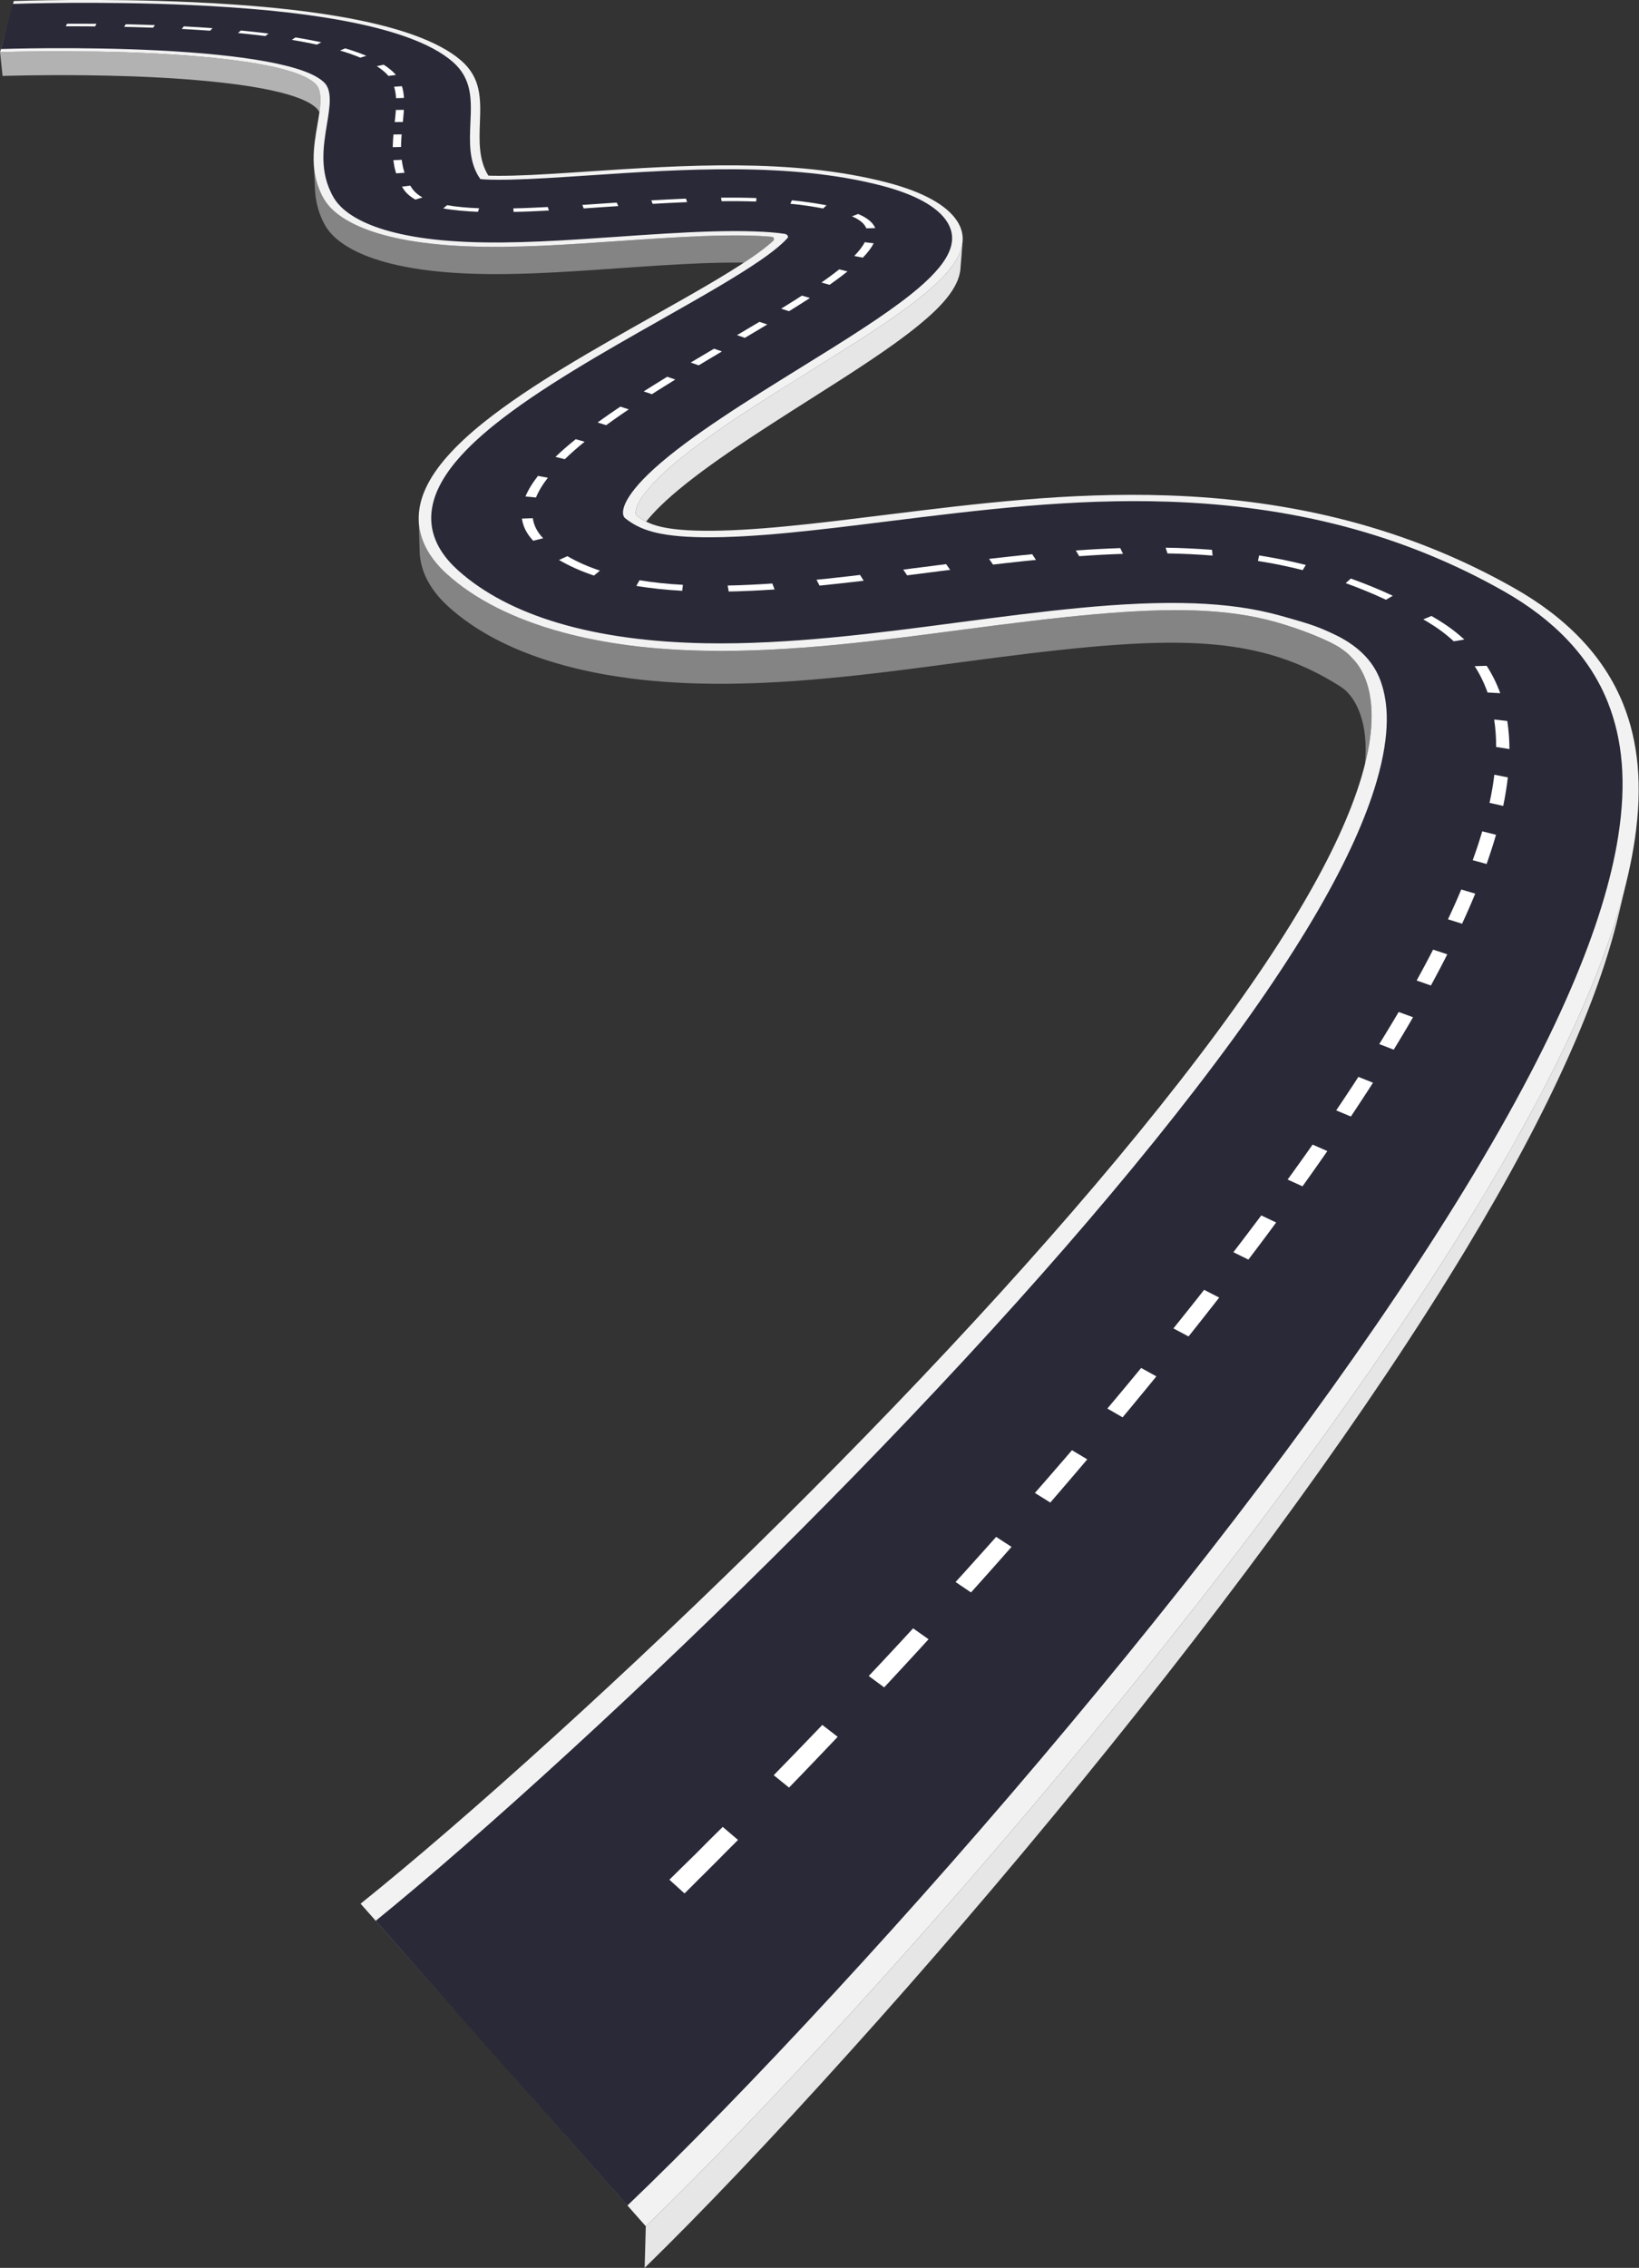 <?xml version="1.0" encoding="UTF-8"?><svg xmlns="http://www.w3.org/2000/svg" xmlns:xlink="http://www.w3.org/1999/xlink" height="992.1" preserveAspectRatio="xMidYMid meet" version="1.1" viewBox="-41.5 218.8 717.5 992.1" width="717.5" zoomAndPan="magnify">
 <rect x="-41.5" y="218.8" width="717.5" height="992.1" fill="#333333" stroke="none"/>
 <g id="surface1">
  
  <g id="change1_1"><path d="m-41.473 241.61h0.008 0.012 0.015 0.067c0.012 0 0.027 0 0.039-0.01 0.223 0 0.676-0.02 1.348-0.04h0.097c0.125-0.01 0.254-0.01 0.391-0.01 0.527-0.01 1.16-0.03 1.879-0.05h0.121c0.34-0.01 0.699-0.02 1.078-0.03h0.141c0.316-0.01 0.66-0.02 1.004-0.02 0.242-0.01 0.492-0.01 0.746-0.02 0.226 0 0.457-0.01 0.695-0.01 0.285-0.01 0.578-0.01 0.871-0.02 0.25 0 0.496-0.01 0.754-0.01 0.297-0.01 0.602-0.01 0.91-0.02 0.281 0 0.563-0.01 0.852-0.01 0.312 0 0.636-0.01 0.961-0.02 0.296 0 0.593 0 0.898-0.01 0.344 0 0.691-0.01 1.047-0.01 0.309 0 0.621-0.01 0.941-0.01 0.371-0.01 0.75-0.01 1.133-0.01 0.32-0.01 0.641-0.01 0.969-0.01 0.387-0.01 0.781-0.01 1.18-0.01 0.347-0.01 0.691-0.01 1.046-0.01 0.403 0 0.809-0.01 1.219-0.01 0.367 0 0.731 0 1.106-0.01h1.816 0.285c0.727-0.01 1.473-0.01 2.223-0.01h0.633c0.582 0 1.164 0 1.758 0.01h0.671 0.813c0.945 0 1.902 0.01 2.875 0.02h0.891c1.188 0.01 2.391 0.02 3.613 0.03 0.16 0 0.32 0.01 0.48 0.01 1.074 0.01 2.164 0.03 3.266 0.05 0.352 0 0.699 0 1.051 0.01 1.195 0.02 2.402 0.04 3.621 0.07h0.246c1.289 0.03 2.598 0.06 3.91 0.1 0.355 0 0.711 0.01 1.062 0.02 1.105 0.03 2.215 0.06 3.336 0.1 0.274 0.01 0.547 0.02 0.821 0.02 0.601 0.02 1.207 0.04 1.812 0.06 0.477 0.02 0.953 0.04 1.434 0.05 0.637 0.03 1.273 0.05 1.914 0.08 0.449 0.01 0.902 0.03 1.355 0.05 0.747 0.03 1.497 0.06 2.243 0.1 0.351 0.01 0.695 0.02 1.043 0.04 1.105 0.05 2.211 0.1 3.32 0.16 0.625 0.03 1.273 0.07 1.926 0.1 0.203 0.01 0.414 0.02 0.617 0.03 0.461 0.03 0.93 0.05 1.398 0.08 0.242 0.02 0.489 0.03 0.735 0.04 0.484 0.03 0.972 0.06 1.461 0.09 0.218 0.01 0.433 0.03 0.656 0.04 0.707 0.04 1.422 0.09 2.148 0.14 0.071 0 0.149 0.01 0.223 0.01 0.609 0.04 1.227 0.09 1.848 0.13 1.129 0.08 2.277 0.16 3.433 0.25 0.285 0.02 0.574 0.05 0.86 0.07 0.73 0.05 1.464 0.12 2.203 0.18 0.308 0.02 0.617 0.05 0.925 0.07 0.36 0.03 0.727 0.07 1.086 0.1 0.969 0.08 1.946 0.18 2.926 0.27 1.567 0.15 3.141 0.31 4.715 0.48 0.539 0.05 1.078 0.11 1.621 0.16 2.074 0.24 4.149 0.49 6.203 0.75 1.473 0.2 2.934 0.4 4.379 0.62 0.723 0.11 1.445 0.22 2.16 0.33 0.215 0.04 0.438 0.07 0.653 0.1 0.254 0.04 0.5 0.09 0.75 0.13 0.539 0.09 1.074 0.18 1.605 0.27 0.293 0.05 0.586 0.1 0.883 0.16 0.48 0.08 0.957 0.17 1.434 0.26 0.304 0.05 0.605 0.11 0.906 0.17 0.457 0.09 0.914 0.18 1.363 0.27 0.301 0.06 0.598 0.12 0.891 0.18 0.453 0.1 0.894 0.19 1.336 0.29 0.281 0.06 0.566 0.13 0.843 0.19 0.461 0.11 0.914 0.21 1.368 0.32 0.246 0.06 0.492 0.12 0.734 0.18 0.555 0.13 1.094 0.27 1.633 0.42 0.125 0.03 0.258 0.06 0.383 0.1 0.656 0.18 1.296 0.36 1.921 0.54 0.539 0.16 1.067 0.33 1.582 0.49 0.079 0.03 0.157 0.06 0.231 0.08 0.512 0.17 1.008 0.34 1.492 0.51 0.082 0.03 0.16 0.06 0.242 0.09 0.477 0.17 0.942 0.35 1.395 0.53 0.074 0.03 0.144 0.06 0.219 0.09 0.453 0.18 0.894 0.37 1.312 0.56 0.137 0.06 0.27 0.12 0.402 0.19 0.106 0.04 0.211 0.1 0.313 0.15 0.144 0.06 0.285 0.13 0.426 0.21 0.093 0.04 0.195 0.09 0.289 0.14 0.148 0.08 0.289 0.15 0.433 0.23 0.082 0.04 0.164 0.09 0.243 0.13 0.171 0.1 0.332 0.19 0.496 0.29 0.047 0.03 0.101 0.05 0.148 0.09 0.192 0.11 0.375 0.23 0.555 0.34 0.047 0.03 0.094 0.07 0.14 0.09 0.141 0.1 0.278 0.19 0.411 0.28 0.043 0.04 0.086 0.07 0.128 0.1 0.168 0.12 0.329 0.24 0.485 0.36 0.012 0.01 0.023 0.02 0.039 0.03 0.16 0.13 0.316 0.26 0.469 0.39 0.004 0.01 0.007 0.01 0.015 0.01 0.157 0.14 0.301 0.28 0.442 0.42 0.203 0.2 0.39 0.42 0.558 0.65 0.004 0.01 0.008 0.01 0.012 0.02 0.164 0.22 0.309 0.46 0.445 0.72 0.008 0.01 0.016 0.02 0.02 0.03 0.133 0.26 0.254 0.53 0.359 0.81 0.004 0.01 0.004 0.02 0.008 0.03 0.102 0.28 0.195 0.57 0.273 0.87 0.004 0.02 0.004 0.03 0.008 0.05 0.078 0.3 0.145 0.61 0.196 0.93 0 0.01 0.003 0.02 0.003 0.03 0.051 0.3 0.09 0.62 0.122 0.95 0.004 0.05 0.011 0.1 0.015 0.14 0.059 0.71 0.078 1.44 0.067 2.21-0.032 1.57-0.2 3.26-0.438 4.98-0.023-0.05-0.043-0.1-0.066-0.15-0.047-0.08-0.09-0.17-0.137-0.26s-0.094-0.17-0.148-0.25c-0.047-0.09-0.098-0.16-0.153-0.25-0.043-0.05-0.086-0.12-0.129-0.17-0.043-0.06-0.086-0.12-0.133-0.18-0.042-0.06-0.089-0.11-0.136-0.17-0.047-0.05-0.098-0.1-0.145-0.16-0.011-0.01-0.019-0.01-0.027-0.03-0.008 0-0.016-0.01-0.027-0.02l-0.024-0.03c-0.008-0.01-0.019-0.02-0.027-0.02-0.074-0.08-0.149-0.16-0.227-0.23-0.082-0.08-0.16-0.15-0.242-0.22s-0.168-0.15-0.254-0.22-0.172-0.15-0.262-0.22c-0.125-0.1-0.253-0.2-0.386-0.29-0.133-0.11-0.27-0.2-0.407-0.3-0.14-0.1-0.285-0.19-0.429-0.29-0.149-0.09-0.297-0.19-0.449-0.29-0.204-0.12-0.411-0.24-0.622-0.36-0.214-0.12-0.433-0.24-0.66-0.37-0.222-0.11-0.453-0.23-0.687-0.35-0.235-0.11-0.473-0.23-0.719-0.34-0.48-0.23-0.977-0.44-1.492-0.66-0.516-0.21-1.051-0.42-1.602-0.62-0.547-0.21-1.117-0.4-1.703-0.6-0.582-0.19-1.18-0.38-1.797-0.57-1.164-0.35-2.386-0.69-3.652-1.02-1.262-0.32-2.574-0.62-3.926-0.92-1.344-0.29-2.73-0.58-4.148-0.84-1.414-0.27-2.86-0.52-4.328-0.77-2.196-0.36-4.442-0.69-6.711-1-2.27-0.31-4.563-0.59-6.86-0.85-2.293-0.26-4.586-0.5-6.859-0.71-2.27-0.22-4.512-0.41-6.707-0.59-1.328-0.1-2.637-0.2-3.922-0.29s-2.547-0.18-3.781-0.26c-1.231-0.08-2.434-0.15-3.602-0.22s-2.304-0.13-3.398-0.18c-1.121-0.06-2.242-0.12-3.36-0.17-1.117-0.05-2.23-0.1-3.339-0.15-1.11-0.05-2.215-0.09-3.317-0.13-1.101-0.04-2.195-0.08-3.285-0.11-3.016-0.1-5.988-0.18-8.891-0.24-2.902-0.07-5.734-0.12-8.476-0.15-2.746-0.03-5.395-0.05-7.938-0.06-2.539-0.01-4.965-0.01-7.258 0-3.148 0.02-6.042 0.04-8.625 0.07-2.578 0.04-4.847 0.08-6.746 0.12-1.894 0.04-3.421 0.08-4.515 0.1-1.094 0.03-1.758 0.06-1.93 0.06h-0.016-0.011c-0.004 0-0.008 0-0.008 0.01h-0.008l-1.101-10.43h0.007" fill="#b2b2b2"/></g>
  <g id="change2_1"><path d="m95.902 291.11c0.012 0.15 0.016 0.3 0.028 0.45 0.039 0.45 0.082 0.9 0.136 1.35 0 0.02 0.004 0.04 0.008 0.07 0.008 0.05 0.016 0.11 0.024 0.16 0.047 0.38 0.093 0.76 0.152 1.14 0.031 0.2 0.07 0.4 0.105 0.6 0.024 0.14 0.047 0.28 0.075 0.42 0.019 0.12 0.039 0.23 0.058 0.35 0.102 0.51 0.215 1.03 0.34 1.55l0.012 0.03c0 0.01 0.004 0.02 0.004 0.02 0.109 0.45 0.234 0.9 0.363 1.35 0.016 0.05 0.027 0.1 0.043 0.15 0.02 0.07 0.043 0.14 0.066 0.21 0.118 0.39 0.243 0.77 0.375 1.16 0.024 0.07 0.039 0.13 0.067 0.2 0.008 0.02 0.015 0.04 0.023 0.07 0.164 0.45 0.336 0.91 0.524 1.37 0.019 0.04 0.031 0.08 0.047 0.13 0.062 0.14 0.128 0.29 0.191 0.43 0.062 0.15 0.121 0.29 0.184 0.44 0.019 0.04 0.039 0.08 0.058 0.12 0.074 0.17 0.16 0.34 0.238 0.51 0.063 0.14 0.125 0.27 0.192 0.41 0.015 0.03 0.027 0.06 0.039 0.08 0.101 0.21 0.211 0.41 0.316 0.61 0.059 0.12 0.114 0.24 0.176 0.35 0.008 0.02 0.016 0.03 0.024 0.04 0.175 0.33 0.36 0.67 0.55 1 0.03 0.05 0.06 0.1 0.09 0.14 0.03 0.05 0.05 0.1 0.08 0.14 0.03 0.05 0.06 0.1 0.09 0.15s0.06 0.1 0.1 0.14c0 0.01 0.01 0.03 0.02 0.04 0.04 0.06 0.08 0.13 0.12 0.19l0.24 0.36c0.02 0.02 0.04 0.05 0.06 0.08 0.06 0.08 0.11 0.16 0.17 0.24 0.07 0.09 0.13 0.18 0.2 0.28 0.03 0.04 0.07 0.09 0.11 0.14 0.06 0.08 0.13 0.17 0.2 0.26 0.06 0.07 0.11 0.14 0.17 0.22 0.05 0.06 0.11 0.13 0.17 0.19 0.07 0.09 0.15 0.18 0.23 0.28 0.04 0.05 0.09 0.11 0.14 0.16 0.08 0.1 0.17 0.2 0.26 0.29 0.07 0.08 0.13 0.15 0.2 0.22 0.02 0.03 0.05 0.06 0.07 0.08 0.19 0.2 0.37 0.39 0.57 0.59 0.01 0 0.01 0.01 0.02 0.02 0.21 0.2 0.42 0.41 0.64 0.61l0.09 0.09c0.08 0.07 0.16 0.14 0.25 0.21 0.11 0.11 0.23 0.22 0.35 0.33 0.07 0.06 0.15 0.12 0.22 0.17 0.04 0.04 0.08 0.09 0.13 0.12 0.05 0.04 0.1 0.09 0.15 0.13 0.08 0.06 0.15 0.13 0.23 0.19 0.13 0.11 0.27 0.21 0.41 0.32 0.09 0.07 0.17 0.14 0.27 0.21 0.04 0.03 0.07 0.06 0.11 0.09 0.27 0.21 0.55 0.42 0.84 0.62 0 0.01 0.01 0.01 0.02 0.02 0.03 0.02 0.07 0.05 0.11 0.07 0.25 0.18 0.5 0.36 0.77 0.54 0.05 0.03 0.11 0.07 0.17 0.11 0.13 0.08 0.27 0.17 0.41 0.26l0.45 0.3 0.3 0.18c0.16 0.1 0.31 0.19 0.47 0.29 0.12 0.07 0.23 0.14 0.34 0.2 0.16 0.09 0.32 0.18 0.47 0.27 0.17 0.09 0.33 0.19 0.49 0.28 0.08 0.04 0.15 0.08 0.23 0.12 0.23 0.13 0.48 0.26 0.72 0.39 0.15 0.07 0.29 0.15 0.43 0.22 0.04 0.02 0.07 0.04 0.11 0.06 0.11 0.06 0.24 0.12 0.36 0.17 0.44 0.23 0.89 0.45 1.36 0.66l0.24 0.12c0.36 0.17 0.73 0.33 1.1 0.49 0.01 0 0.02 0.01 0.03 0.02 0.03 0.01 0.06 0.02 0.09 0.03 0.31 0.13 0.62 0.27 0.93 0.4 0.2 0.08 0.41 0.16 0.62 0.24 0.1 0.05 0.2 0.09 0.31 0.13 0.45 0.18 0.92 0.36 1.4 0.54 0.09 0.04 0.2 0.07 0.29 0.11 0.12 0.04 0.24 0.08 0.36 0.13 0.61 0.22 1.23 0.44 1.87 0.65 0.01 0 0.01 0 0.02 0.01 0.63 0.2 1.28 0.41 1.95 0.61 0.18 0.06 0.36 0.11 0.55 0.17s0.37 0.12 0.56 0.17c0.42 0.13 0.85 0.24 1.28 0.36 0.1 0.03 0.19 0.05 0.28 0.08 0.58 0.16 1.18 0.32 1.79 0.47 0.13 0.04 0.27 0.07 0.41 0.11 0.19 0.04 0.39 0.09 0.59 0.14 0.64 0.16 1.28 0.31 1.95 0.46 0.16 0.03 0.31 0.07 0.47 0.1 0.06 0.02 0.13 0.03 0.2 0.05 0.73 0.16 1.48 0.32 2.25 0.47 0.07 0.01 0.13 0.03 0.21 0.05 0.46 0.09 0.93 0.18 1.4 0.27h0.04 0.01c0.53 0.1 1.07 0.2 1.62 0.3 0.17 0.02 0.33 0.05 0.5 0.08 0.38 0.07 0.77 0.13 1.17 0.2 0.06 0.01 0.12 0.02 0.19 0.03 0.15 0.02 0.29 0.05 0.44 0.07 0.36 0.05 0.72 0.11 1.09 0.17 0.22 0.03 0.45 0.06 0.68 0.09 0.36 0.06 0.73 0.11 1.1 0.16 0.13 0.02 0.26 0.04 0.39 0.06 0.1 0.02 0.2 0.03 0.3 0.04 0.39 0.05 0.78 0.1 1.18 0.15 0.22 0.03 0.43 0.06 0.66 0.09 0.45 0.06 0.9 0.11 1.36 0.16 0.14 0.02 0.28 0.04 0.42 0.05 0.03 0.01 0.06 0.01 0.09 0.01 0.64 0.07 1.29 0.14 1.95 0.21 0.02 0 0.03 0.01 0.05 0.01 0.63 0.06 1.28 0.13 1.92 0.19 0.05 0 0.09 0 0.13 0.01 0.1 0.01 0.19 0.02 0.29 0.02 0.69 0.07 1.4 0.13 2.1 0.18 0.12 0.01 0.24 0.02 0.35 0.04 0.09 0 0.17 0.01 0.25 0.01 0.83 0.07 1.67 0.13 2.53 0.18 0.02 0.01 0.04 0.01 0.06 0.01 0.07 0.01 0.15 0.01 0.23 0.01 0.77 0.06 1.54 0.1 2.33 0.15 0.13 0 0.25 0.01 0.37 0.02 0.11 0 0.22 0.01 0.33 0.01 0.89 0.05 1.78 0.09 2.7 0.13 0.03 0 0.06 0.01 0.1 0.01h0.1 0.1c0.03 0 0.07 0.01 0.1 0.01 1.06 0.04 2.12 0.08 3.18 0.11 0.07 0 0.15 0 0.22 0.01 0.29 0 0.59 0.01 0.88 0.02 0.7 0.01 1.4 0.03 2.1 0.04 0.24 0.01 0.47 0.01 0.71 0.01 0.42 0.01 0.84 0.02 1.26 0.02s0.84 0.01 1.26 0.02h1.27c0.42 0 0.84 0.01 1.26 0.01h0.72c0.47 0 0.95-0.01 1.43-0.01h1.39c0.22-0.01 0.45-0.01 0.66-0.02h0.63c0.47 0 0.95-0.02 1.42-0.02 0.69-0.02 1.38-0.02 2.08-0.04 0.21 0 0.42-0.01 0.64-0.01 0.47-0.01 0.95-0.02 1.43-0.04 0.69-0.02 1.39-0.03 2.09-0.05 0.21-0.01 0.43-0.01 0.65-0.02 0.47-0.02 0.95-0.03 1.42-0.05 0.71-0.02 1.41-0.05 2.11-0.07 0.23-0.01 0.45-0.02 0.67-0.02 0.18-0.01 0.37-0.02 0.56-0.03 0.75-0.03 1.5-0.06 2.26-0.09 1.26-0.06 2.54-0.13 3.81-0.19 0.84-0.04 1.68-0.07 2.53-0.11 0.37-0.02 0.75-0.05 1.12-0.07 1.85-0.1 3.72-0.21 5.58-0.32 0.87-0.05 1.72-0.09 2.59-0.15 0.27-0.01 0.54-0.03 0.8-0.05 0.22-0.01 0.43-0.03 0.65-0.04 1.89-0.12 3.81-0.25 5.72-0.37 0.76-0.05 1.5-0.1 2.25-0.15 0.16-0.01 0.33-0.02 0.48-0.03 3.01-0.21 6.03-0.42 9.07-0.63 1.43-0.1 2.88-0.2 4.33-0.29 0.63-0.05 1.26-0.09 1.89-0.13 0.86-0.06 1.72-0.12 2.59-0.18 0.59-0.04 1.18-0.08 1.78-0.12 0.92-0.06 1.84-0.12 2.77-0.18l1.8-0.12c0.89-0.05 1.78-0.11 2.67-0.16 2.79-0.18 5.58-0.34 8.37-0.49 0.29-0.01 0.59-0.03 0.88-0.04 0.69-0.04 1.38-0.07 2.06-0.1 0.84-0.04 1.67-0.09 2.5-0.12 0.69-0.04 1.37-0.06 2.07-0.09 0.83-0.04 1.66-0.07 2.48-0.1 0.47-0.02 0.93-0.03 1.4-0.05 0.94-0.03 1.87-0.07 2.79-0.09 0.51-0.01 1.02-0.03 1.52-0.04 0.9-0.03 1.78-0.04 2.66-0.06 0.49-0.01 0.99-0.02 1.47-0.03 0.95-0.01 1.89-0.02 2.82-0.03h1.16c1.21-0.01 2.39 0 3.56 0.01 0.24 0.01 0.48 0.01 0.73 0.01 1.01 0.02 2.01 0.04 2.99 0.06h0.03c0.99 0.03 1.97 0.07 2.93 0.11 0.17 0.01 0.34 0.01 0.51 0.02 0.91 0.04 1.81 0.09 2.68 0.15 0.16 0.01 0.3 0.02 0.45 0.03 0.91 0.06 1.81 0.13 2.67 0.2 0.01 0.01 0.02 0.01 0.03 0.01 0.87 0.08 1.23 1.14 0.59 1.73-0.05 0.05-0.1 0.1-0.16 0.15-0.68 0.63-1.49 1.32-2.44 2.09-0.94 0.77-2.04 1.62-3.3 2.55-1.27 0.94-2.7 1.95-4.33 3.06-0.84 0.57-1.72 1.14-2.61 1.73-0.68-0.01-1.37-0.02-2.08-0.03h-2.36c-1.16 0-2.33 0-3.52 0.02-1.19 0.01-2.39 0.03-3.6 0.06-1.22 0.03-2.45 0.06-3.68 0.1-1.24 0.04-2.48 0.09-3.73 0.13-2.94 0.12-5.92 0.26-8.91 0.42-2.99 0.15-6 0.33-9 0.52-2.99 0.18-5.98 0.38-8.92 0.59-2.94 0.19-5.85 0.4-8.68 0.6-3.19 0.22-6.35 0.45-9.5 0.66-3.15 0.22-6.27 0.42-9.37 0.62-3.1 0.19-6.19 0.37-9.24 0.54-3.06 0.16-6.1 0.3-9.11 0.42-1.4 0.05-2.79 0.1-4.18 0.14-1.39 0.05-2.77 0.08-4.15 0.11s-2.75 0.05-4.12 0.07-2.73 0.03-4.09 0.03c-1.08 0-2.15-0.01-3.23-0.01-1.07-0.01-2.14-0.03-3.2-0.05-1.07-0.02-2.13-0.04-3.19-0.08-1.06-0.03-2.11-0.07-3.17-0.11-0.03 0-0.06 0-0.1-0.01h-0.09-0.11c-0.03 0-0.06 0-0.1-0.01-1.02-0.04-2.02-0.09-3.01-0.15-0.98-0.05-1.96-0.11-2.91-0.18-0.96-0.06-1.9-0.13-2.82-0.21-0.93-0.07-1.84-0.15-2.73-0.24-1.41-0.13-2.79-0.28-4.12-0.43-1.34-0.16-2.64-0.33-3.9-0.5-1.26-0.18-2.49-0.37-3.68-0.57-1.19-0.19-2.35-0.4-3.47-0.61-1.35-0.26-2.64-0.53-3.88-0.81-1.25-0.28-2.45-0.57-3.61-0.87-1.15-0.3-2.26-0.61-3.32-0.93-1.07-0.32-2.09-0.64-3.07-0.98-0.87-0.29-1.7-0.59-2.51-0.9-0.8-0.3-1.58-0.61-2.32-0.93-0.74-0.31-1.45-0.63-2.13-0.95s-1.34-0.64-1.96-0.97c-0.43-0.23-0.85-0.45-1.26-0.68-0.4-0.22-0.79-0.45-1.17-0.68-0.39-0.23-0.75-0.45-1.11-0.68-0.35-0.23-0.7-0.46-1.03-0.69-0.31-0.21-0.6-0.42-0.89-0.63s-0.57-0.42-0.84-0.63-0.53-0.42-0.78-0.63-0.5-0.42-0.73-0.63c-0.24-0.21-0.47-0.42-0.69-0.63s-0.43-0.42-0.63-0.62c-0.2-0.21-0.4-0.41-0.59-0.62l-0.54-0.6c-0.18-0.22-0.36-0.44-0.53-0.65s-0.33-0.42-0.48-0.63c-0.15-0.2-0.29-0.41-0.43-0.6-0.13-0.21-0.26-0.4-0.38-0.59-0.03-0.06-0.06-0.11-0.09-0.15-0.03-0.05-0.06-0.1-0.09-0.15s-0.06-0.1-0.08-0.15c-0.03-0.04-0.06-0.09-0.09-0.14-0.19-0.34-0.37-0.68-0.55-1.02s-0.351-0.67-0.515-1.01-0.32-0.68-0.469-1.02c-0.152-0.33-0.293-0.67-0.429-1.01-0.215-0.53-0.414-1.06-0.598-1.59s-0.348-1.06-0.504-1.59c-0.152-0.53-0.293-1.06-0.418-1.58-0.129-0.53-0.238-1.06-0.34-1.58-0.089-0.46-0.172-0.93-0.242-1.39s-0.129-0.93-0.183-1.39c-0.055-0.46-0.098-0.91-0.133-1.37-0.039-0.46-0.067-0.92-0.086-1.37l-0.535-11.3c0.004 0.16 0.019 0.32 0.027 0.47 0.012 0.15 0.02 0.29 0.027 0.43" fill="#848484"/></g>
  <g id="change2_2"><path d="m555.84 514.88c0.32 0.75 0.61 1.53 0.89 2.33 0 0.01 0.01 0.02 0.01 0.04 0.28 0.81 0.53 1.65 0.75 2.51 0.1 0.39 0.19 0.8 0.28 1.2 0.14 0.61 0.26 1.22 0.37 1.85 0.04 0.21 0.09 0.4 0.12 0.62 0.13 0.81 0.25 1.64 0.35 2.48 0.01 0.18 0.03 0.35 0.05 0.52 0.07 0.69 0.13 1.41 0.17 2.12 0.01 0.27 0.03 0.55 0.04 0.82 0.03 0.72 0.05 1.45 0.06 2.2 0 0.19 0.01 0.38 0.01 0.57 0 0.93-0.03 1.88-0.07 2.84-0.01 0.23-0.03 0.47-0.04 0.7-0.04 0.76-0.1 1.53-0.17 2.31-0.02 0.3-0.05 0.6-0.08 0.91-0.08 0.87-0.19 1.76-0.3 2.65-0.03 0.15-0.04 0.3-0.06 0.46-0.15 1.04-0.31 2.1-0.5 3.18-0.13 0.74-0.26 1.49-0.41 2.24-0.36 1.87-0.8 3.79-1.29 5.76 0.1-1.07 0.18-2.12 0.23-3.14 0.05-1.1 0.08-2.17 0.09-3.22 0-1.04-0.03-2.07-0.07-3.08-0.06-1-0.13-1.99-0.23-2.95-0.1-0.97-0.23-1.91-0.38-2.83s-0.33-1.83-0.53-2.7c-0.02-0.07-0.03-0.14-0.05-0.21-0.01-0.07-0.03-0.13-0.04-0.2l-0.06-0.21c-0.01-0.06-0.03-0.13-0.05-0.2-0.11-0.43-0.22-0.86-0.34-1.28s-0.25-0.84-0.39-1.25c-0.13-0.4-0.27-0.81-0.41-1.21-0.15-0.39-0.3-0.78-0.46-1.16-0.13-0.31-0.26-0.61-0.4-0.91-0.13-0.3-0.27-0.6-0.41-0.89s-0.29-0.57-0.44-0.86c-0.15-0.27-0.3-0.55-0.46-0.82-0.11-0.2-0.23-0.4-0.35-0.59-0.11-0.19-0.23-0.39-0.36-0.58-0.12-0.19-0.25-0.37-0.37-0.55-0.13-0.19-0.25-0.37-0.38-0.54-0.1-0.14-0.2-0.27-0.3-0.41-0.11-0.13-0.21-0.26-0.31-0.39-0.11-0.13-0.21-0.26-0.32-0.38-0.11-0.13-0.21-0.25-0.32-0.37-0.09-0.1-0.18-0.2-0.26-0.3-0.09-0.09-0.18-0.19-0.27-0.28-0.09-0.1-0.18-0.19-0.27-0.28s-0.19-0.18-0.28-0.27c-0.08-0.08-0.16-0.15-0.24-0.22-0.07-0.07-0.16-0.15-0.23-0.22-0.09-0.07-0.16-0.14-0.25-0.21-0.08-0.07-0.16-0.13-0.24-0.2-0.07-0.06-0.15-0.12-0.22-0.18s-0.15-0.12-0.22-0.17c-0.07-0.06-0.15-0.11-0.22-0.17-0.08-0.05-0.15-0.11-0.23-0.16-0.04-0.03-0.09-0.06-0.13-0.09-0.05-0.03-0.09-0.06-0.14-0.09-0.04-0.03-0.08-0.06-0.13-0.09-0.04-0.03-0.09-0.06-0.13-0.09-0.26-0.17-0.52-0.33-0.79-0.5-0.26-0.16-0.52-0.33-0.78-0.49-0.27-0.16-0.53-0.32-0.79-0.48s-0.52-0.32-0.79-0.48c-0.7-0.42-1.41-0.84-2.11-1.24-0.71-0.41-1.41-0.8-2.12-1.19s-1.41-0.77-2.12-1.14-1.42-0.73-2.13-1.08c-0.98-0.5-1.98-0.97-2.97-1.43s-1.99-0.9-2.99-1.33-2.01-0.84-3.02-1.24c-1.01-0.39-2.02-0.77-3.04-1.14-1.14-0.4-2.27-0.79-3.42-1.16s-2.31-0.73-3.47-1.06-2.34-0.65-3.52-0.95-2.37-0.59-3.57-0.85c-1.08-0.25-2.17-0.47-3.27-0.68-1.1-0.22-2.2-0.42-3.32-0.61-1.12-0.18-2.25-0.36-3.38-0.52-1.14-0.17-2.29-0.31-3.45-0.46-0.85-0.1-1.7-0.19-2.56-0.28s-1.72-0.17-2.59-0.24c-0.87-0.08-1.75-0.15-2.64-0.21-0.88-0.07-1.77-0.12-2.67-0.18-0.92-0.05-1.84-0.09-2.77-0.13-0.94-0.04-1.87-0.08-2.82-0.11-0.95-0.02-1.9-0.04-2.87-0.06-0.96-0.02-1.93-0.03-2.91-0.04-1.18 0-2.37 0-3.57 0.01s-2.42 0.03-3.65 0.06c-1.23 0.02-2.47 0.06-3.73 0.1s-2.53 0.09-3.81 0.15c-1.82 0.08-3.67 0.17-5.55 0.28-1.88 0.12-3.79 0.24-5.73 0.38-1.94 0.13-3.92 0.29-5.92 0.45-2.01 0.17-4.05 0.35-6.13 0.54-4.02 0.37-8.16 0.79-12.44 1.26-4.3 0.46-8.73 0.97-13.31 1.52-4.59 0.56-9.33 1.15-14.23 1.78-4.91 0.63-9.97 1.3-15.22 2-4.8 0.64-9.62 1.29-14.47 1.93-4.86 0.63-9.74 1.26-14.63 1.87-4.91 0.61-9.83 1.19-14.76 1.74-4.94 0.54-9.89 1.05-14.85 1.51-2.32 0.22-4.65 0.42-6.98 0.61-2.32 0.2-4.65 0.37-6.98 0.54s-4.65 0.32-6.98 0.45c-2.32 0.14-4.65 0.25-6.97 0.36-1.75 0.07-3.5 0.14-5.24 0.2-1.75 0.06-3.49 0.1-5.23 0.14s-3.48 0.06-5.22 0.08c-1.74 0.01-3.47 0.01-5.2 0.01-0.37-0.01-0.74-0.01-1.11-0.02-0.37 0-0.75 0-1.12-0.01-0.37 0-0.74-0.01-1.11-0.01-0.38-0.01-0.75-0.01-1.11-0.02-1.21-0.02-2.42-0.05-3.61-0.08-1.19-0.04-2.38-0.08-3.56-0.12-1.18-0.05-2.35-0.1-3.51-0.15-1.16-0.06-2.32-0.13-3.46-0.2-1.6-0.09-3.18-0.2-4.74-0.32-1.57-0.12-3.12-0.25-4.66-0.39-1.54-0.15-3.06-0.31-4.57-0.47-1.51-0.17-3-0.34-4.48-0.53-2.18-0.29-4.33-0.59-6.45-0.92s-4.21-0.68-6.26-1.06c-2.07-0.38-4.1-0.79-6.1-1.22-2.01-0.43-3.98-0.88-5.93-1.36-0.45-0.11-0.9-0.23-1.35-0.34s-0.9-0.23-1.35-0.35c-0.45-0.11-0.89-0.23-1.34-0.35-0.44-0.12-0.88-0.24-1.32-0.37-1.85-0.51-3.67-1.04-5.46-1.6-1.78-0.56-3.53-1.13-5.26-1.74-1.71-0.6-3.4-1.22-5.05-1.86s-3.27-1.31-4.85-1.99c-1.57-0.68-3.12-1.39-4.62-2.11-1.51-0.72-2.98-1.46-4.42-2.22-1.43-0.76-2.83-1.54-4.2-2.34-1.36-0.8-2.7-1.62-3.99-2.45-0.84-0.54-1.67-1.1-2.48-1.66-0.82-0.56-1.61-1.12-2.4-1.7-0.78-0.57-1.54-1.15-2.3-1.74-0.75-0.59-1.48-1.19-2.21-1.79-0.24-0.2-0.48-0.4-0.71-0.61-0.24-0.2-0.48-0.4-0.71-0.61-0.24-0.2-0.47-0.41-0.7-0.62s-0.46-0.41-0.68-0.62c-0.23-0.21-0.46-0.42-0.68-0.63-0.23-0.21-0.45-0.43-0.68-0.65-0.22-0.22-0.44-0.44-0.66-0.67-0.23-0.23-0.45-0.46-0.67-0.69-0.29-0.32-0.59-0.64-0.88-0.97s-0.58-0.66-0.87-1c-0.28-0.34-0.56-0.69-0.84-1.04s-0.55-0.71-0.82-1.08c-0.23-0.32-0.46-0.64-0.68-0.96-0.23-0.33-0.45-0.66-0.66-1-0.22-0.33-0.43-0.67-0.63-1.02-0.21-0.34-0.41-0.69-0.6-1.04-0.18-0.32-0.35-0.65-0.52-0.98s-0.33-0.67-0.49-1.01c-0.15-0.33-0.3-0.68-0.45-1.02-0.14-0.34-0.28-0.7-0.42-1.05-0.13-0.33-0.25-0.67-0.36-1.02-0.12-0.35-0.23-0.69-0.34-1.04-0.1-0.35-0.2-0.71-0.29-1.06-0.09-0.36-0.17-0.72-0.25-1.08s-0.15-0.73-0.21-1.1c-0.07-0.37-0.13-0.74-0.17-1.12-0.05-0.37-0.1-0.75-0.13-1.13s-0.06-0.76-0.08-1.15v-0.13c0-0.04-0.01-0.08-0.01-0.12v-0.13-0.12l-0.4-13.61v0.13c0 0.04 0 0.08 0.01 0.12v0.12c0.01 0.05 0.01 0.09 0.01 0.13v0.1c0.01 0.13 0.02 0.26 0.03 0.4 0.02 0.21 0.03 0.43 0.05 0.64 0 0.06 0.01 0.13 0.02 0.2 0.01 0.16 0.03 0.31 0.05 0.47 0.02 0.15 0.03 0.3 0.05 0.44 0.02 0.11 0.03 0.21 0.05 0.31 0.02 0.16 0.05 0.32 0.07 0.48 0.02 0.1 0.03 0.21 0.05 0.31 0.02 0.15 0.06 0.29 0.08 0.43l0.09 0.45c0.02 0.07 0.03 0.14 0.04 0.21 0.05 0.19 0.09 0.38 0.14 0.57l0.09 0.39c0.01 0.03 0.02 0.07 0.03 0.1 0.07 0.31 0.16 0.6 0.25 0.91 0.02 0.04 0.03 0.09 0.04 0.13v0.01c0.11 0.35 0.22 0.69 0.34 1.03 0 0.02 0.01 0.05 0.02 0.07 0.01 0.03 0.01 0.04 0.02 0.07 0.03 0.09 0.07 0.18 0.1 0.27 0.08 0.2 0.14 0.4 0.22 0.6 0.03 0.05 0.05 0.11 0.07 0.17 0.06 0.15 0.12 0.29 0.18 0.43 0.06 0.15 0.12 0.29 0.17 0.43 0.04 0.08 0.07 0.15 0.11 0.23 0.06 0.15 0.13 0.3 0.2 0.45l0.15 0.33 0.15 0.3c0.07 0.15 0.14 0.3 0.22 0.44 0.04 0.09 0.08 0.17 0.12 0.25 0.06 0.13 0.13 0.24 0.19 0.36 0.08 0.14 0.16 0.29 0.24 0.43l0.09 0.18c0.07 0.13 0.15 0.26 0.23 0.38 0.09 0.17 0.19 0.34 0.28 0.5 0.04 0.05 0.06 0.1 0.09 0.15 0.08 0.13 0.17 0.26 0.25 0.39l0.3 0.48c0.03 0.05 0.06 0.1 0.09 0.14 0.08 0.13 0.17 0.26 0.26 0.39 0.11 0.16 0.21 0.32 0.32 0.47 0.03 0.04 0.05 0.08 0.08 0.12 0.09 0.13 0.19 0.26 0.28 0.39 0.08 0.11 0.17 0.23 0.25 0.35 0.02 0.02 0.04 0.04 0.05 0.06 0.04 0.05 0.07 0.11 0.11 0.15 0.27 0.36 0.54 0.72 0.82 1.06 0.12 0.16 0.26 0.31 0.38 0.47 0.08 0.09 0.15 0.18 0.23 0.28 0.08 0.09 0.16 0.19 0.24 0.28 0.29 0.34 0.58 0.67 0.87 0.99 0.08 0.09 0.16 0.18 0.24 0.26 0.08 0.09 0.16 0.17 0.24 0.26 0.14 0.14 0.28 0.29 0.41 0.44 0.22 0.23 0.44 0.45 0.67 0.68 0.11 0.11 0.22 0.21 0.32 0.32 0.05 0.04 0.09 0.09 0.14 0.13l0.21 0.21c0.22 0.22 0.45 0.43 0.68 0.64 0.22 0.21 0.45 0.42 0.68 0.62 0.23 0.21 0.46 0.41 0.69 0.62 0.23 0.2 0.46 0.41 0.7 0.61s0.47 0.4 0.71 0.6l0.18 0.15c0.03 0.03 0.07 0.05 0.1 0.08 0.15 0.12 0.3 0.25 0.45 0.37 0.4 0.33 0.82 0.66 1.24 0.99 0.28 0.22 0.55 0.44 0.83 0.66 0.05 0.04 0.1 0.07 0.15 0.11 0.62 0.48 1.25 0.95 1.89 1.41 0.13 0.1 0.26 0.2 0.39 0.29l0.03 0.03c0.79 0.56 1.59 1.13 2.41 1.68 0.03 0.02 0.07 0.04 0.1 0.06s0.05 0.04 0.08 0.06c0.22 0.15 0.45 0.29 0.68 0.43 0.54 0.36 1.08 0.73 1.64 1.08 0.09 0.06 0.19 0.12 0.29 0.17 0.18 0.12 0.38 0.24 0.57 0.36 0.68 0.42 1.38 0.84 2.08 1.25 0.22 0.13 0.44 0.27 0.66 0.39 0.14 0.09 0.28 0.17 0.42 0.25 0.73 0.42 1.47 0.83 2.23 1.24 0.13 0.07 0.27 0.14 0.4 0.21 0.53 0.29 1.06 0.58 1.6 0.86l0.78 0.39c0.14 0.07 0.26 0.14 0.4 0.21l0.36 0.18c0.91 0.46 1.84 0.91 2.77 1.35 0.04 0.01 0.07 0.03 0.11 0.05 0.01 0 0.01 0.01 0.02 0.01 0.96 0.45 1.94 0.9 2.93 1.33 0.27 0.12 0.54 0.23 0.81 0.35 0.31 0.13 0.61 0.27 0.92 0.4 0.53 0.23 1.08 0.45 1.62 0.67 0.2 0.08 0.39 0.16 0.58 0.24 0.88 0.36 1.78 0.71 2.68 1.05 0.14 0.06 0.29 0.11 0.43 0.16 0.09 0.04 0.18 0.07 0.27 0.11 0.16 0.06 0.34 0.12 0.51 0.18 0.87 0.33 1.74 0.64 2.62 0.95 0.27 0.1 0.53 0.19 0.8 0.28 0.16 0.06 0.31 0.11 0.46 0.17 0.94 0.32 1.89 0.63 2.85 0.94 0.2 0.07 0.41 0.13 0.61 0.19 0.61 0.2 1.22 0.39 1.83 0.58 0.35 0.1 0.7 0.21 1.04 0.31 0.32 0.09 0.63 0.18 0.94 0.28 1.17 0.34 2.33 0.67 3.52 0.99 0.44 0.12 0.89 0.24 1.34 0.36 0.44 0.12 0.89 0.23 1.34 0.35 0.22 0.06 0.44 0.11 0.65 0.17 0.09 0.02 0.18 0.04 0.26 0.06 0.15 0.04 0.3 0.08 0.45 0.11 0.45 0.11 0.9 0.22 1.36 0.34 0.16 0.04 0.33 0.07 0.5 0.11 1.71 0.41 3.44 0.8 5.19 1.17 0.1 0.02 0.18 0.04 0.28 0.06 0.19 0.04 0.38 0.08 0.56 0.11 0.77 0.16 1.53 0.32 2.3 0.47 0.94 0.19 1.9 0.36 2.85 0.54 0.15 0.03 0.28 0.05 0.42 0.08 0.09 0.02 0.17 0.03 0.25 0.04 0.32 0.06 0.66 0.12 0.98 0.17 0.84 0.15 1.68 0.29 2.52 0.43 0.43 0.07 0.85 0.14 1.28 0.2l1.29 0.21 1.02 0.15c0.45 0.06 0.9 0.13 1.34 0.19 0.8 0.11 1.59 0.22 2.4 0.33 0.29 0.04 0.58 0.08 0.87 0.12 0.12 0.02 0.25 0.03 0.38 0.04 0.16 0.03 0.32 0.05 0.48 0.07 0.4 0.05 0.8 0.09 1.2 0.14 0.89 0.11 1.78 0.21 2.68 0.31 0.22 0.02 0.42 0.05 0.63 0.07 0.37 0.04 0.74 0.08 1.11 0.11 0.88 0.09 1.75 0.18 2.63 0.26 0.29 0.03 0.57 0.06 0.87 0.09 0.31 0.03 0.63 0.05 0.94 0.08 0.88 0.08 1.77 0.15 2.65 0.22 0.37 0.03 0.73 0.06 1.09 0.09 0.25 0.02 0.49 0.03 0.74 0.05 0.29 0.02 0.58 0.04 0.88 0.06 0.63 0.05 1.27 0.09 1.92 0.13 0.41 0.02 0.82 0.05 1.24 0.08 0.2 0.01 0.42 0.02 0.62 0.03 0.45 0.03 0.9 0.05 1.35 0.07 0.51 0.03 1.01 0.06 1.52 0.08 0.38 0.02 0.76 0.04 1.14 0.05 0.48 0.02 0.96 0.04 1.45 0.06 0.31 0.02 0.62 0.04 0.94 0.05 0.61 0.02 1.23 0.04 1.84 0.06 0.43 0.01 0.85 0.03 1.28 0.04 0.16 0 0.31 0.01 0.47 0.01 1.2 0.04 2.41 0.06 3.63 0.08 0.37 0.01 0.75 0.01 1.12 0.02s0.75 0.01 1.12 0.01c0.37 0.01 0.75 0.01 1.12 0.02h1.13c0.53 0.01 1.05 0 1.58 0h1.96 1.69c1.08-0.01 2.15-0.04 3.23-0.05 0.49-0.01 0.99-0.01 1.49-0.03h0.53c1.76-0.04 3.51-0.08 5.27-0.14 0.17-0.01 0.34-0.02 0.51-0.02 0.49-0.02 0.98-0.04 1.46-0.06 1.11-0.04 2.21-0.08 3.32-0.13 0.45-0.02 0.91-0.04 1.38-0.06 0.43-0.03 0.85-0.04 1.28-0.06 0.73-0.04 1.46-0.08 2.19-0.12 0.72-0.04 1.44-0.07 2.16-0.11 0.48-0.03 0.95-0.06 1.42-0.09 1.17-0.07 2.33-0.15 3.49-0.22 0.71-0.05 1.41-0.09 2.12-0.14 0.49-0.03 0.98-0.08 1.47-0.11 1.16-0.09 2.33-0.18 3.49-0.27 0.69-0.05 1.38-0.09 2.07-0.15 0.51-0.04 1.01-0.09 1.52-0.13l3.48-0.3c0.68-0.06 1.36-0.12 2.03-0.18 0.5-0.05 1-0.1 1.49-0.14 0.51-0.05 1.01-0.09 1.51-0.14 0.82-0.08 1.64-0.16 2.46-0.25 1.11-0.1 2.22-0.21 3.33-0.33 1.33-0.13 2.67-0.27 4-0.42 0.72-0.07 1.44-0.14 2.16-0.22 0.38-0.05 0.75-0.09 1.13-0.13 1.34-0.15 2.7-0.3 4.04-0.45 1.07-0.13 2.14-0.25 3.21-0.38 1.38-0.16 2.76-0.32 4.13-0.48 0.78-0.1 1.57-0.19 2.35-0.28 0.17-0.02 0.34-0.05 0.52-0.07 0.32-0.04 0.64-0.08 0.96-0.11 3.2-0.4 6.37-0.81 9.55-1.22 1.23-0.15 2.47-0.3 3.7-0.46l0.48-0.06c4.72-0.62 9.42-1.23 14.1-1.85 1.35-0.18 2.69-0.36 4.03-0.53 0.24-0.03 0.47-0.06 0.72-0.1 1.08-0.14 2.16-0.28 3.22-0.41 0.41-0.06 0.8-0.11 1.21-0.16 0.87-0.11 1.76-0.23 2.63-0.34 0.51-0.07 1.02-0.13 1.53-0.19 0.76-0.1 1.53-0.2 2.29-0.3 0.51-0.06 1-0.12 1.5-0.19 0.75-0.09 1.5-0.18 2.24-0.28 0.52-0.06 1.03-0.12 1.54-0.19 0.72-0.09 1.44-0.17 2.14-0.26 0.52-0.06 1.02-0.12 1.52-0.19 0.71-0.08 1.43-0.17 2.13-0.25 0.5-0.06 0.99-0.12 1.49-0.18 0.69-0.08 1.37-0.16 2.05-0.25 0.51-0.06 1.03-0.12 1.54-0.18 0.65-0.07 1.31-0.15 1.97-0.22 0.5-0.06 0.99-0.12 1.49-0.17 0.65-0.08 1.3-0.15 1.95-0.23 0.5-0.05 1-0.11 1.5-0.17 0.63-0.06 1.24-0.13 1.86-0.2 0.51-0.05 1.01-0.11 1.52-0.16 0.61-0.07 1.22-0.14 1.82-0.2 0.49-0.05 0.98-0.1 1.47-0.15 0.6-0.07 1.2-0.13 1.8-0.19 0.49-0.05 0.98-0.1 1.47-0.15 0.58-0.05 1.15-0.11 1.72-0.17 0.5-0.05 0.99-0.1 1.49-0.14 0.56-0.06 1.11-0.11 1.67-0.16 0.49-0.05 0.98-0.1 1.47-0.14 0.54-0.05 1.07-0.1 1.6-0.14 0.51-0.05 1.02-0.1 1.54-0.14 0.52-0.05 1.05-0.09 1.57-0.14l1.5-0.12c0.52-0.05 1.04-0.08 1.55-0.13 0.49-0.04 0.99-0.08 1.47-0.11 0.52-0.04 1.03-0.08 1.54-0.12 0.48-0.03 0.96-0.07 1.43-0.1 0.51-0.04 1.03-0.07 1.53-0.11 0.47-0.03 0.93-0.06 1.39-0.09 0.52-0.04 1.02-0.07 1.53-0.1 0.45-0.03 0.9-0.05 1.34-0.08 0.51-0.03 1.03-0.06 1.53-0.09 0.44-0.02 0.87-0.05 1.3-0.07 0.52-0.03 1.02-0.05 1.53-0.08 0.42-0.02 0.83-0.04 1.25-0.06 0.36-0.01 0.73-0.03 1.09-0.04 0.87-0.04 1.73-0.07 2.59-0.1l0.96-0.03c1.1-0.04 2.2-0.07 3.28-0.09 0.21-0.01 0.42-0.01 0.63-0.01 0.9-0.02 1.8-0.03 2.68-0.05h0.97c0.93-0.01 1.86-0.01 2.77-0.01h0.46c0.92 0.01 1.83 0.01 2.73 0.03 0.24 0 0.48 0.01 0.72 0.01 0.66 0.01 1.32 0.03 1.98 0.05 0.33 0.01 0.65 0.02 0.98 0.03 0.47 0.02 0.95 0.03 1.43 0.05 1.4 0.05 2.78 0.12 4.15 0.2 0.23 0.02 0.47 0.03 0.71 0.04 1.4 0.09 2.79 0.19 4.16 0.31 0.09 0.01 0.17 0.02 0.26 0.02 1.36 0.12 2.7 0.25 4.03 0.4 0.14 0.02 0.29 0.03 0.43 0.05 1.38 0.16 2.74 0.33 4.08 0.52 0.3 0.05 0.59 0.1 0.89 0.14 1.03 0.15 2.05 0.31 3.06 0.49 0.43 0.07 0.84 0.14 1.26 0.22 0.92 0.17 1.83 0.34 2.73 0.52 0.4 0.08 0.8 0.16 1.19 0.25 0.9 0.18 1.79 0.39 2.67 0.6 0.42 0.1 0.85 0.19 1.26 0.29 1.21 0.3 2.41 0.61 3.6 0.95 0.08 0.02 0.15 0.04 0.23 0.06 10.75 3.03 23.18 7.93 28.4 11.47 3.36 2.29 4.43 3.73 5.36 4.72 0.05 0.04 0.09 0.09 0.13 0.13 0.22 0.23 0.44 0.47 0.65 0.71 0.02 0.02 0.03 0.04 0.05 0.05 0.44 0.52 0.87 1.06 1.28 1.64 0.02 0.02 0.04 0.05 0.06 0.07 0.19 0.27 0.37 0.55 0.55 0.83 0.04 0.05 0.07 0.11 0.11 0.16 0.17 0.27 0.35 0.56 0.51 0.84l0.15 0.27c0.13 0.22 0.26 0.45 0.38 0.68 0.06 0.11 0.11 0.22 0.18 0.33 0.11 0.22 0.22 0.45 0.33 0.68 0.06 0.11 0.11 0.22 0.16 0.33 0.14 0.28 0.26 0.57 0.39 0.85 0.02 0.06 0.05 0.11 0.07 0.17" fill="#848484"/></g>
  <g id="change3_1"><path d="m378.95 336.39c-0.18 2.21-0.85 4.4-1.9 6.54-1.05 2.17-2.48 4.29-4.16 6.36-1.69 2.09-3.62 4.12-5.69 6.07-2.08 1.96-4.27 3.85-6.45 5.64-3.02 2.47-6.34 5-9.9 7.58-3.6 2.6-7.44 5.26-11.5 7.97-4.08 2.74-8.38 5.54-12.83 8.4-4.5 2.89-9.15 5.84-13.91 8.86-5.27 3.34-10.63 6.75-15.96 10.19-5.38 3.46-10.72 6.97-15.89 10.47-5.22 3.54-10.25 7.07-14.96 10.56-4.75 3.53-9.16 7.02-13.07 10.42-3.52 3.07-6.3 5.78-8.47 8.15-1.12 1.21-2.07 2.33-2.9 3.37-0.21-0.11-0.44-0.22-0.65-0.33-1.44-0.79-2.64-1.64-3.79-2.54-0.06-0.12-0.19-0.56-0.14-1.36 0.01-0.06 0.01-0.11 0.01-0.17 0.01-0.02 0.01-0.05 0.01-0.08 0.02-0.15 0.05-0.3 0.08-0.47 0-0.03 0.01-0.06 0.01-0.09 0.04-0.18 0.09-0.38 0.15-0.59 0.01-0.05 0.03-0.1 0.04-0.14 0.06-0.23 0.14-0.46 0.23-0.71v-0.01c0.09-0.25 0.21-0.51 0.33-0.79 0.02-0.06 0.05-0.12 0.08-0.19 0.12-0.27 0.26-0.57 0.42-0.87 0.03-0.05 0.06-0.09 0.08-0.14 0.15-0.29 0.32-0.58 0.5-0.89 0.04-0.06 0.07-0.13 0.12-0.19 0.2-0.35 0.43-0.7 0.68-1.07 0.1-0.16 0.21-0.32 0.32-0.49 0.05-0.07 0.1-0.14 0.14-0.21 0.18-0.25 0.37-0.51 0.57-0.77 0.05-0.07 0.1-0.14 0.15-0.2l0.48-0.63 0.24-0.3c0.15-0.2 0.31-0.4 0.48-0.6 0.08-0.1 0.17-0.2 0.25-0.3 0.2-0.24 0.41-0.48 0.62-0.73 0.06-0.07 0.11-0.13 0.17-0.2 0.27-0.31 0.55-0.63 0.85-0.95 0.08-0.09 0.17-0.19 0.25-0.28 0.22-0.24 0.45-0.48 0.68-0.73 0.12-0.12 0.23-0.24 0.34-0.36 0.23-0.23 0.46-0.47 0.7-0.72l0.35-0.35c0.3-0.31 0.61-0.62 0.93-0.93 0.06-0.06 0.12-0.11 0.17-0.17 0.39-0.37 0.78-0.75 1.19-1.13 0.12-0.12 0.24-0.23 0.36-0.34 0.3-0.29 0.61-0.57 0.93-0.86 0.15-0.14 0.3-0.28 0.45-0.41 0.32-0.29 0.65-0.58 0.98-0.88 0.15-0.13 0.29-0.26 0.44-0.39 0.48-0.42 0.97-0.85 1.48-1.29 3.94-3.35 8.37-6.8 13.16-10.28 4.72-3.45 9.78-6.93 15.03-10.43 5.2-3.45 10.57-6.91 15.98-10.33 5.36-3.39 10.75-6.75 16.05-10.05 4.78-2.98 9.46-5.89 13.97-8.74 4.48-2.82 8.8-5.58 12.91-8.28 4.07-2.68 7.94-5.3 11.55-7.87 3.58-2.54 6.91-5.03 9.94-7.47 0.66-0.53 1.31-1.06 1.96-1.6 0.19-0.16 0.39-0.33 0.58-0.49 0.49-0.41 0.97-0.82 1.45-1.24 0.19-0.16 0.39-0.33 0.58-0.5 0.65-0.57 1.29-1.14 1.91-1.73h0.01l0.06-0.06c0.6-0.56 1.19-1.13 1.77-1.7 0.07-0.08 0.15-0.15 0.22-0.22 0.3-0.29 0.59-0.59 0.88-0.9l0.07-0.07c0.43-0.44 0.84-0.88 1.24-1.33l0.3-0.33c0.39-0.44 0.76-0.87 1.13-1.31 0.01-0.02 0.03-0.04 0.04-0.05 0-0.01 0.01-0.01 0.01-0.02 0.37-0.45 0.73-0.9 1.07-1.36 0.09-0.11 0.18-0.23 0.26-0.34 0.32-0.43 0.63-0.86 0.92-1.3 0.02-0.03 0.05-0.07 0.07-0.1 0.25-0.37 0.48-0.73 0.7-1.09 0.07-0.11 0.12-0.21 0.18-0.31 0.07-0.11 0.14-0.23 0.2-0.34 0.25-0.44 0.49-0.88 0.71-1.33 0.02-0.02 0.04-0.05 0.05-0.08 0.01-0.01 0.01-0.02 0.02-0.03 0.02-0.05 0.04-0.1 0.07-0.15 0.13-0.27 0.25-0.54 0.37-0.81 0.04-0.11 0.09-0.2 0.13-0.3 0.1-0.24 0.19-0.49 0.28-0.73 0.03-0.08 0.07-0.17 0.1-0.26 0.12-0.32 0.22-0.64 0.32-0.97 0.01-0.05 0.03-0.1 0.04-0.15 0.08-0.27 0.15-0.55 0.21-0.82 0.03-0.1 0.05-0.2 0.07-0.3 0.05-0.25 0.09-0.49 0.13-0.74 0.02-0.09 0.03-0.17 0.05-0.26 0.04-0.31 0.08-0.62 0.1-0.92l-0.94 11.96" fill="#e6e6e6"/></g>
  <g id="change3_2"><path d="m241.21 1192.7c24.84-24 56.34-56.6 91.11-94.7 32.94-36.1 68.24-76.6 103.17-118.97 32.72-39.64 64.83-80.53 94.35-120.86 27.54-37.64 52.77-74.69 74.27-109.96 9.43-15.46 17.84-30.1 25.28-43.93 7.23-13.46 13.56-26.19 19.02-38.23 5.33-11.73 9.84-22.84 13.57-33.32 3.65-10.25 6.56-19.93 8.75-29.07l-3.75 15.65c-2.21 9.22-5.13 19-8.79 29.35-3.75 10.58-8.27 21.79-13.6 33.62-5.47 12.15-11.79 24.99-19.01 38.55-7.42 13.94-15.81 28.69-25.21 44.26-21.43 35.51-46.53 72.79-73.91 110.63-29.33 40.53-61.18 81.57-93.62 121.34-34.61 42.44-69.56 83.04-102.14 119.14-34.36 38.2-65.48 70.8-89.99 94.7l0.5-18.2" fill="#e6e6e6"/></g>
  <g id="change4_1"><path d="m241.21 1192.7l-62.59-70.8 54.57 61.7c24.72-23.6 56.12-55.7 90.79-93.3 32.87-35.6 68.13-75.5 103.06-117.33 32.73-39.15 64.87-79.54 94.47-119.42 27.63-37.23 52.97-73.91 74.61-108.83 11.04-17.81 20.71-34.52 29.07-50.17 8.1-15.15 15-29.36 20.75-42.67 5.59-12.93 10.12-25.04 13.61-36.36 3.41-11.04 5.86-21.37 7.37-30.99 0.91-5.83 1.49-11.39 1.74-16.72 0.25-5.25 0.18-10.28-0.21-15.1-0.39-4.76-1.08-9.33-2.08-13.73-0.99-4.34-2.28-8.52-3.86-12.55-1.99-5.07-4.47-9.9-7.42-14.49-2.92-4.53-6.3-8.83-10.13-12.9-3.79-4.03-8.02-7.84-12.69-11.42-4.63-3.55-9.68-6.89-15.16-10.01-11.15-6.34-22.57-11.86-34.29-16.61-11.56-4.69-23.44-8.63-35.66-11.86-12.1-3.18-24.57-5.68-37.43-7.49-12.78-1.8-25.98-2.92-39.63-3.38-10.6-0.36-21.05-0.32-31.37 0.03-10.34 0.35-20.57 1-30.71 1.84-10.16 0.85-20.26 1.9-30.29 3.04-10.06 1.14-20.06 2.39-30.01 3.62-7.55 0.94-15.01 1.87-22.31 2.73-7.32 0.86-14.47 1.65-21.39 2.32-6.93 0.67-13.63 1.2-20 1.55s-12.42 0.51-18.07 0.43c-4.92-0.07-9.11-0.32-12.72-0.74-3.61-0.41-6.64-0.98-9.24-1.7-2.6-0.71-4.78-1.58-6.69-2.56-1.91-0.99-3.57-2.09-5.11-3.31-0.52-0.41-0.91-1.14-0.97-2.22-0.05-1.08 0.23-2.5 1.03-4.29 0.81-1.78 2.14-3.93 4.18-6.46 2.03-2.51 4.76-5.4 8.37-8.68 3.97-3.6 8.56-7.3 13.59-11.05 4.98-3.71 10.38-7.46 16.02-11.23 5.57-3.73 11.39-7.47 17.25-11.16 5.81-3.66 11.67-7.29 17.41-10.85 4.78-2.95 9.44-5.84 13.95-8.66 4.46-2.8 8.77-5.53 12.86-8.21 4.06-2.65 7.92-5.24 11.51-7.78 3.57-2.52 6.89-4.98 9.9-7.38 4.22-3.37 7.67-6.51 10.37-9.46 2.68-2.91 4.64-5.64 5.9-8.22 1.25-2.57 1.82-4.99 1.73-7.31-0.08-2.31-0.81-4.51-2.15-6.66-1.04-1.65-2.44-3.24-4.19-4.74-1.73-1.5-3.8-2.91-6.19-4.23-2.38-1.32-5.08-2.55-8.08-3.69-2.99-1.13-6.28-2.18-9.84-3.12-10.15-2.67-20.73-4.44-31.5-5.57-10.72-1.13-21.67-1.62-32.59-1.7s-21.84 0.24-32.48 0.75c-10.65 0.51-21.03 1.2-30.83 1.86-3.26 0.22-6.47 0.43-9.62 0.63-3.14 0.21-6.23 0.4-9.21 0.57-3 0.17-5.9 0.32-8.68 0.45-2.79 0.12-5.45 0.21-7.98 0.27-1.9 0.04-3.56 0.06-5.02 0.06s-2.71-0.02-3.77-0.05c-1.07-0.03-1.95-0.07-2.67-0.11-0.72-0.05-1.29-0.09-1.71-0.14-1.3-1.82-2.23-3.76-2.92-5.78-0.67-1.99-1.08-4.06-1.33-6.16-0.24-2.08-0.31-4.2-0.3-6.31 0.01-2.1 0.1-4.2 0.19-6.26 0.12-2.58 0.23-5.09 0.19-7.52-0.04-2.42-0.22-4.77-0.7-7.02-0.47-2.25-1.23-4.4-2.41-6.47-1.18-2.05-2.77-4.01-4.91-5.86-2.38-2.05-5.25-3.97-8.62-5.77-3.35-1.79-7.18-3.45-11.49-5-4.28-1.54-9.04-2.95-14.27-4.25-5.19-1.29-10.85-2.47-16.97-3.53-4.35-0.75-8.955-1.45-13.787-2.09-4.82-0.63-9.875-1.21-15.156-1.73-5.262-0.51-10.758-0.96-16.469-1.36-5.703-0.4-11.621-0.74-17.758-1.02-9.984-0.45-19.742-0.72-28.785-0.85-9.031-0.14-17.363-0.15-24.5-0.11-7.133 0.05-13.082 0.16-17.344 0.25-4.265 0.1-6.843 0.18-7.23 0.2l0.305-1.16c-0.071 0.28-0.305 1.16-0.305 1.16l-5.68 21.07 3.09-11.4-2.691 10.07c0.32-0.01 2.617-0.08 6.418-0.16 3.797-0.08 9.101-0.17 15.433-0.2 6.332-0.02 13.7 0 21.633 0.14 7.941 0.14 16.457 0.39 25.086 0.83 4.824 0.24 9.441 0.52 13.848 0.85 4.41 0.32 8.613 0.69 12.593 1.1 3.989 0.4 7.762 0.85 11.305 1.34 3.555 0.5 6.887 1.03 9.981 1.6 3.265 0.61 6.23 1.24 8.898 1.92 2.68 0.68 5.059 1.4 7.156 2.16 2.098 0.76 3.907 1.56 5.434 2.41s2.773 1.75 3.735 2.69c0.9 0.88 1.5 1.99 1.87 3.28 0.38 1.3 0.53 2.77 0.53 4.37 0 1.61-0.15 3.33-0.39 5.12-0.23 1.8-0.53 3.67-0.85 5.52-0.39 2.39-0.81 4.88-1.1 7.44-0.31 2.58-0.49 5.24-0.44 7.95 0.07 2.73 0.38 5.51 1.08 8.29 0.72 2.82 1.83 5.65 3.48 8.45 0.92 1.57 2.39 3.43 4.72 5.37 2.34 1.96 5.56 4 9.97 5.91 4.45 1.92 10.11 3.7 17.29 5.11 7.22 1.43 15.96 2.47 26.52 2.91 5.1 0.22 10.32 0.28 15.64 0.23s10.73-0.21 16.24-0.45c5.5-0.24 11.1-0.55 16.77-0.91 5.66-0.36 11.41-0.75 17.23-1.15 6.8-0.48 13.8-0.96 20.74-1.37 6.94-0.42 13.82-0.76 20.41-0.94 6.59-0.19 12.9-0.22 18.68-0.01 5.09 0.19 9.2 0.47 13.32 1.09 0.77 0.11 1.68 1.11 1.18 1.69-0.11 0.12-0.22 0.24-0.33 0.37-0.61 0.67-1.39 1.45-2.38 2.35s-2.2 1.91-3.67 3.06c-1.48 1.15-3.22 2.43-5.27 3.85-2.71 1.87-5.7 3.83-8.93 5.85-3.25 2.03-6.74 4.14-10.42 6.31-3.7 2.18-7.6 4.43-11.64 6.74-4.07 2.33-8.29 4.71-12.59 7.15-6.33 3.58-12.78 7.23-19.21 10.94-6.5 3.75-12.98 7.56-19.28 11.42-6.38 3.9-12.57 7.85-18.42 11.82-5.91 4.03-11.47 8.08-16.51 12.14-3.09 2.51-5.92 4.96-8.49 7.36-2.58 2.43-4.89 4.81-6.93 7.15-2.07 2.35-3.86 4.67-5.38 6.96-1.53 2.3-2.8 4.57-3.8 6.81-1.41 3.16-2.29 6.27-2.64 9.33-0.36 3.07-0.17 6.09 0.56 9.05 0.74 2.97 2.04 5.88 3.89 8.71 1.87 2.85 4.32 5.62 7.33 8.31 5.48 4.87 11.85 9.22 19.1 13.03 7.33 3.85 15.55 7.13 24.61 9.82 9.14 2.71 19.12 4.82 29.91 6.3 10.83 1.49 22.45 2.35 34.79 2.56 9.07 0.16 18.27-0.04 27.55-0.5 9.26-0.46 18.58-1.17 27.9-2.06 9.3-0.89 18.6-1.94 27.84-3.07 9.21-1.13 18.37-2.33 27.42-3.53 8.93-1.17 17.91-2.35 26.83-3.44 8.91-1.09 17.76-2.09 26.46-2.91 8.68-0.82 17.23-1.45 25.55-1.81 8.3-0.35 16.39-0.44 24.17-0.15 7.14 0.27 13.79 0.84 20.09 1.74 6.3 0.91 12.26 2.15 17.98 3.77 5.75 1.63 13.51 3.7 18.93 6.13 5.45 2.45 19.55 7.95 24.68 22.77 1.51 4.36 2.62 9.86 2.55 16.86-0.07 7.12-1.32 15.83-4.41 26.49-2.34 8.04-5.61 16.71-9.8 26-4.3 9.51-9.59 19.7-15.9 30.6-6.48 11.17-14.07 23.12-22.79 35.88-8.98 13.11-19.19 27.12-30.7 42.05-23.24 30.16-49.78 61.59-78.22 93.26-30.26 33.67-62.57 67.51-95.02 100.04-34.39 34.46-68.62 67.13-100.16 96.04-33.05 30.33-62.62 56.03-85.63 74.73l36.17 40.8-42.77-48.3 8.69 9.8 116.16 131.3c7.77-7.5 16.18-15.8 25.14-24.9-8.96 9.1-17.37 17.4-25.14 24.9" fill="#292938"/></g>
  <g id="change5_1"><path d="m-38.379 230.17l-2.691 10.07c0.32-0.01 2.617-0.08 6.418-0.16 3.797-0.08 9.101-0.17 15.433-0.2 6.332-0.02 13.7 0 21.633 0.14 7.941 0.14 16.457 0.39 25.086 0.83 4.824 0.24 9.441 0.52 13.848 0.85 4.41 0.32 8.613 0.69 12.593 1.1 3.989 0.4 7.762 0.85 11.305 1.34 3.555 0.5 6.887 1.03 9.981 1.6 3.265 0.61 6.23 1.24 8.898 1.92 2.68 0.68 5.059 1.4 7.156 2.16 2.098 0.76 3.907 1.56 5.434 2.41s2.773 1.75 3.735 2.69c0.9 0.88 1.5 1.99 1.87 3.28 0.38 1.3 0.53 2.77 0.53 4.37 0 1.61-0.15 3.33-0.39 5.12-0.23 1.8-0.53 3.67-0.85 5.52-0.39 2.39-0.81 4.88-1.1 7.44-0.31 2.58-0.49 5.24-0.44 7.95 0.07 2.73 0.38 5.51 1.08 8.29 0.72 2.82 1.83 5.65 3.48 8.45 0.92 1.57 2.39 3.43 4.72 5.37 2.34 1.96 5.56 4 9.97 5.91 4.45 1.92 10.11 3.7 17.29 5.11 7.22 1.43 15.96 2.47 26.52 2.91 5.1 0.22 10.32 0.28 15.64 0.23s10.73-0.21 16.24-0.45c5.5-0.24 11.09-0.55 16.77-0.91 5.66-0.36 11.41-0.75 17.23-1.15 6.8-0.48 13.8-0.96 20.74-1.37 6.93-0.42 13.82-0.76 20.41-0.94 6.59-0.19 12.9-0.22 18.68-0.01 5.09 0.19 9.2 0.47 13.32 1.09 0.77 0.11 1.68 1.11 1.18 1.69-0.11 0.12-0.22 0.24-0.33 0.37-0.61 0.67-1.39 1.45-2.38 2.35s-2.2 1.91-3.67 3.06c-1.48 1.15-3.22 2.43-5.27 3.85-2.71 1.87-5.7 3.83-8.93 5.85-3.25 2.03-6.74 4.14-10.42 6.31-3.7 2.18-7.6 4.43-11.64 6.74-4.07 2.33-8.29 4.71-12.59 7.15-6.33 3.58-12.78 7.23-19.21 10.94-6.5 3.75-12.98 7.56-19.28 11.42-6.38 3.9-12.57 7.85-18.42 11.82-5.91 4.03-11.47 8.08-16.51 12.14-3.09 2.51-5.92 4.96-8.49 7.36-2.58 2.43-4.89 4.81-6.93 7.15-2.07 2.35-3.86 4.67-5.38 6.96-1.53 2.3-2.8 4.57-3.8 6.81-1.41 3.16-2.29 6.27-2.64 9.33-0.36 3.07-0.17 6.09 0.56 9.05 0.74 2.97 2.04 5.88 3.89 8.71 1.87 2.85 4.32 5.62 7.33 8.31 5.48 4.87 11.85 9.22 19.1 13.03 7.33 3.85 15.55 7.13 24.61 9.82 9.14 2.71 19.12 4.82 29.91 6.3 10.83 1.49 22.45 2.35 34.79 2.56 9.07 0.16 18.27-0.04 27.55-0.5 9.26-0.46 18.58-1.17 27.9-2.06 9.3-0.89 18.6-1.94 27.84-3.07 9.21-1.13 18.37-2.33 27.42-3.53 8.93-1.17 17.91-2.35 26.83-3.44 8.91-1.09 17.76-2.09 26.46-2.91 8.68-0.82 17.23-1.45 25.55-1.81 8.3-0.35 16.39-0.44 24.17-0.15 7.14 0.27 13.79 0.84 20.09 1.74 6.3 0.91 12.26 2.15 17.98 3.77 5.75 1.63 13.51 3.7 18.93 6.13 5.45 2.45 19.55 7.95 24.68 22.77 1.51 4.36 2.62 9.86 2.55 16.86-0.07 7.12-1.32 15.83-4.41 26.49-2.34 8.04-5.61 16.71-9.8 26-4.3 9.51-9.59 19.7-15.9 30.6-6.48 11.17-14.07 23.12-22.79 35.88-8.98 13.11-19.19 27.12-30.7 42.05-23.24 30.16-49.78 61.59-78.22 93.26-30.26 33.67-62.57 67.51-95.02 100.04-34.39 34.46-68.62 67.13-100.16 96.04-33.05 30.33-62.62 56.03-85.63 74.73l36.17 40.8-42.77-48.3c22.89-18.4 52.33-43.7 85.26-73.63 31.43-28.52 65.58-60.78 99.9-94.81 32.41-32.14 64.7-65.59 94.97-98.9 28.47-31.33 55.06-62.45 78.38-92.32 11.52-14.76 21.75-28.61 30.75-41.58 8.76-12.6 16.36-24.41 22.88-35.46 6.35-10.77 11.68-20.85 16.01-30.24 4.24-9.19 7.54-17.75 9.92-25.7 1.2-4.02 2.16-7.87 2.88-11.53 0.71-3.63 1.19-7.07 1.44-10.34 0.24-3.25 0.25-6.32 0.04-9.22-0.21-2.87-0.64-5.58-1.3-8.11-0.45-1.73-1.01-3.37-1.66-4.9-0.65-1.52-1.39-2.93-2.21-4.21-0.82-1.27-1.71-2.42-2.67-3.41-0.97-0.99-1.99-2.44-5.47-4.81-5.22-3.56-17.67-8.46-28.43-11.49-10.66-3-22.1-4.59-35.01-5.07-12.88-0.47-27.3 0.16-43.93 1.62-16.68 1.47-35.66 3.79-57.59 6.69-9.19 1.21-18.47 2.44-27.83 3.59-9.38 1.14-18.82 2.22-28.29 3.12-9.48 0.9-18.98 1.63-28.44 2.1s-18.88 0.67-28.19 0.5c-6-0.1-11.79-0.35-17.4-0.74-5.61-0.38-11.03-0.91-16.28-1.59-5.24-0.68-10.31-1.5-15.22-2.46-4.9-0.96-9.64-2.06-14.23-3.31-5.32-1.44-10.39-3.07-15.18-4.87-4.78-1.8-9.28-3.76-13.5-5.9-4.19-2.12-8.12-4.4-11.75-6.84-3.6-2.42-6.92-5-9.95-7.72-2.19-1.96-4.38-4.25-6.29-6.85-1.9-2.58-3.53-5.46-4.64-8.63-1.1-3.15-1.68-6.57-1.51-10.26 0.16-3.65 1.07-7.55 2.95-11.71 1.05-2.31 2.38-4.65 3.97-7.02 1.59-2.35 3.44-4.73 5.58-7.14 2.11-2.41 4.5-4.84 7.16-7.32 2.64-2.47 5.55-4.97 8.74-7.52 5.1-4.09 10.73-8.17 16.71-12.21 5.9-3.99 12.14-7.95 18.57-11.86 6.35-3.86 12.87-7.68 19.42-11.43 6.47-3.72 12.96-7.37 19.32-10.95 4.18-2.35 8.27-4.66 12.22-6.9 3.93-2.23 7.72-4.4 11.33-6.51 3.59-2.1 7-4.14 10.18-6.11 3.17-1.96 6.11-3.85 8.79-5.66 1.63-1.11 3.06-2.12 4.33-3.06 1.26-0.93 2.36-1.78 3.3-2.55 0.95-0.77 1.76-1.46 2.44-2.09 0.06-0.05 0.11-0.1 0.16-0.15 0.64-0.59 0.28-1.65-0.59-1.73-3.83-0.35-8.1-0.53-12.66-0.59-5.42-0.06-11.27 0.05-17.31 0.27s-12.27 0.56-18.45 0.94c-6.18 0.37-12.32 0.8-18.17 1.2-5.92 0.41-11.76 0.82-17.52 1.18-5.77 0.37-11.47 0.69-17.08 0.93-5.62 0.24-11.16 0.4-16.62 0.46-5.45 0.04-10.81-0.03-16.08-0.25-11.24-0.47-20.55-1.59-28.23-3.11-7.64-1.52-13.66-3.43-18.38-5.48-4.69-2.05-8.11-4.23-10.59-6.33-2.46-2.07-4.01-4.06-4.99-5.74-1.66-2.87-2.773-5.76-3.476-8.63-0.699-2.83-0.996-5.65-1.043-8.43-0.039-2.74 0.172-5.43 0.496-8.05 0.32-2.59 0.758-5.11 1.176-7.52 0.304-1.73 0.613-3.52 0.851-5.26 0.238-1.73 0.41-3.43 0.442-5.01 0.027-1.57-0.082-3.03-0.407-4.3-0.324-1.25-0.859-2.33-1.679-3.14-2.309-2.28-6.504-4.18-11.828-5.77-5.29-1.58-11.707-2.86-18.524-3.88-6.785-1.02-13.973-1.8-20.848-2.39-6.855-0.6-13.406-1-18.933-1.28-8.668-0.44-17.234-0.7-25.203-0.83-7.965-0.14-15.348-0.17-21.66-0.14-6.313 0.04-11.559 0.13-15.254 0.2-3.692 0.08-5.828 0.16-5.91 0.16l3.101-11.44" fill="#f2f2f2"/></g>
  <g id="change5_2"><path d="m323.98 1090.3c32.87-35.6 68.13-75.5 103.06-117.33 32.73-39.15 64.87-79.54 94.47-119.42 27.63-37.23 52.97-73.91 74.61-108.83 11.04-17.81 20.71-34.52 29.07-50.17 8.1-15.15 15-29.36 20.75-42.67 5.59-12.93 10.12-25.04 13.61-36.36 3.41-11.04 5.86-21.36 7.37-30.99 0.91-5.83 1.49-11.39 1.74-16.72 0.25-5.25 0.18-10.28-0.21-15.1-0.39-4.76-1.08-9.33-2.08-13.73-0.99-4.34-2.28-8.52-3.86-12.55-1.99-5.07-4.47-9.9-7.42-14.49-2.92-4.53-6.3-8.83-10.13-12.9-3.79-4.03-8.02-7.84-12.69-11.42-4.63-3.55-9.68-6.89-15.16-10.01-11.15-6.34-22.57-11.86-34.29-16.61-11.56-4.69-23.44-8.63-35.66-11.86-12.1-3.18-24.57-5.68-37.43-7.49-12.78-1.8-25.98-2.92-39.63-3.38-10.6-0.36-21.05-0.31-31.37 0.03-10.34 0.35-20.57 1-30.71 1.84-10.16 0.85-20.26 1.9-30.29 3.04-10.06 1.14-20.06 2.39-30.01 3.62-7.55 0.94-15.01 1.87-22.31 2.73-7.32 0.86-14.47 1.65-21.39 2.32-6.93 0.67-13.63 1.2-20 1.55s-12.42 0.51-18.07 0.43c-4.92-0.07-9.11-0.32-12.73-0.74-3.6-0.41-6.63-0.98-9.23-1.7-2.6-0.71-4.78-1.58-6.69-2.56-1.91-0.99-3.57-2.09-5.11-3.31-0.52-0.41-0.91-1.14-0.97-2.22-0.05-1.08 0.23-2.5 1.03-4.29 0.81-1.78 2.14-3.93 4.18-6.46 2.03-2.51 4.76-5.4 8.37-8.68 3.97-3.6 8.56-7.3 13.59-11.05 4.98-3.7 10.38-7.46 16.02-11.23 5.57-3.73 11.39-7.47 17.25-11.16 5.81-3.66 11.67-7.29 17.41-10.85 4.78-2.95 9.44-5.84 13.95-8.66 4.46-2.8 8.77-5.53 12.86-8.21 4.06-2.65 7.92-5.24 11.51-7.78 3.57-2.52 6.89-4.98 9.9-7.38 4.22-3.37 7.67-6.51 10.37-9.46 2.68-2.91 4.64-5.64 5.9-8.22 1.25-2.57 1.82-4.99 1.73-7.31-0.08-2.31-0.81-4.51-2.15-6.66-1.04-1.65-2.44-3.24-4.19-4.74-1.73-1.5-3.8-2.91-6.19-4.23-2.38-1.32-5.08-2.55-8.08-3.69-2.99-1.13-6.28-2.18-9.84-3.12-10.15-2.67-20.73-4.44-31.5-5.57-10.72-1.13-21.67-1.62-32.59-1.7s-21.84 0.24-32.48 0.75c-10.65 0.51-21.03 1.2-30.84 1.86-3.25 0.22-6.46 0.43-9.61 0.63-3.14 0.21-6.23 0.4-9.21 0.57-3 0.17-5.9 0.32-8.68 0.45-2.79 0.12-5.45 0.21-7.98 0.27-1.9 0.04-3.56 0.06-5.02 0.06s-2.71-0.02-3.77-0.05c-1.07-0.03-1.95-0.07-2.67-0.11-0.72-0.05-1.29-0.09-1.71-0.14-1.3-1.82-2.23-3.76-2.92-5.78-0.67-1.99-1.08-4.06-1.33-6.16-0.24-2.08-0.31-4.2-0.3-6.31 0.01-2.1 0.1-4.2 0.19-6.26 0.12-2.58 0.23-5.09 0.19-7.52-0.04-2.42-0.22-4.77-0.7-7.02-0.47-2.25-1.23-4.4-2.41-6.47-1.18-2.05-2.77-4.01-4.91-5.86-2.38-2.05-5.25-3.97-8.62-5.77-3.35-1.79-7.18-3.45-11.49-5-4.28-1.54-9.04-2.95-14.27-4.25-5.19-1.29-10.85-2.47-16.97-3.53-4.35-0.75-8.955-1.45-13.787-2.09-4.82-0.63-9.875-1.21-15.156-1.73-5.262-0.51-10.758-0.96-16.469-1.36-5.703-0.4-11.621-0.74-17.758-1.02-9.984-0.45-19.742-0.72-28.785-0.85-9.031-0.14-17.363-0.15-24.5-0.11-7.133 0.05-13.082 0.16-17.344 0.25-4.265 0.1-6.839 0.18-7.23 0.2l0.328-1.25c0.391-0.01 2.988-0.1 7.285-0.2 4.297-0.09 10.297-0.2 17.492-0.25 7.2-0.04 15.602-0.03 24.707 0.1 9.122 0.14 18.957 0.4 29.024 0.86 6.215 0.28 12.215 0.62 17.996 1.03 5.793 0.4 11.367 0.86 16.711 1.38 5.359 0.53 10.496 1.11 15.394 1.75 4.911 0.65 9.592 1.35 14.022 2.12 6.3 1.08 12.13 2.3 17.49 3.62 5.39 1.34 10.3 2.8 14.72 4.38 4.46 1.6 8.42 3.32 11.89 5.16 3.5 1.86 6.49 3.85 8.96 5.96 2.24 1.92 3.9 3.93 5.13 6.03 1.25 2.12 2.05 4.33 2.56 6.61 0.51 2.3 0.72 4.69 0.79 7.14 0.06 2.48-0.03 5.04-0.13 7.65-0.07 1.94-0.14 3.91-0.14 5.88-0.01 1.99 0.06 3.98 0.27 5.93 0.21 1.97 0.56 3.91 1.13 5.79 0.58 1.89 1.37 3.71 2.46 5.44 0.53 0.02 1.15 0.04 1.86 0.06 0.72 0.01 1.52 0.02 2.44 0.02 0.91 0.01 1.93 0 3.06-0.01 1.13-0.02 2.38-0.04 3.75-0.08 2.39-0.07 4.9-0.16 7.52-0.28 2.62-0.13 5.34-0.27 8.14-0.44 2.81-0.16 5.7-0.35 8.64-0.53 2.95-0.19 5.95-0.39 9-0.6 9.97-0.66 20.53-1.37 31.38-1.88 10.82-0.51 21.95-0.84 33.1-0.75 11.15 0.1 22.36 0.61 33.36 1.78 11.07 1.18 21.98 3.02 32.5 5.78 3.84 1 7.38 2.12 10.59 3.33 3.23 1.22 6.14 2.54 8.71 3.96 2.58 1.42 4.82 2.94 6.7 4.55s3.4 3.32 4.54 5.1c1.85 2.91 2.52 5.82 2.31 8.7-0.21 2.91-1.33 5.78-3.04 8.59-1.72 2.82-4.06 5.57-6.69 8.2-2.65 2.66-5.61 5.18-8.54 7.54-3.03 2.44-6.36 4.93-9.94 7.47-3.61 2.57-7.48 5.19-11.55 7.87-4.11 2.7-8.43 5.46-12.91 8.28-4.51 2.85-9.19 5.76-13.97 8.74-5.3 3.3-10.69 6.66-16.05 10.05-5.41 3.42-10.78 6.88-15.98 10.33-5.25 3.5-10.31 6.98-15.03 10.43-4.79 3.48-9.22 6.93-13.16 10.28-4.48 3.83-7.75 7.09-10.13 9.83-2.4 2.75-3.89 4.98-4.8 6.74s-1.24 3.05-1.32 3.93c-0.09 0.88 0.07 1.35 0.13 1.48 1.15 0.9 2.35 1.75 3.79 2.54 1.45 0.79 3.15 1.51 5.3 2.13s4.75 1.13 7.99 1.51 7.12 0.62 11.85 0.69c5.43 0.08 11.29-0.08 17.5-0.43 6.2-0.34 12.74-0.87 19.53-1.52 6.78-0.65 13.8-1.43 21-2.27 7.18-0.85 14.52-1.76 21.95-2.68 10.01-1.24 20.08-2.48 30.21-3.64 10.1-1.14 20.27-2.19 30.52-3.04 10.24-0.85 20.57-1.5 31.03-1.84 10.45-0.35 21.04-0.39 31.81-0.03 14.08 0.47 27.7 1.62 40.88 3.47 13.26 1.86 26.13 4.42 38.62 7.7 12.62 3.31 24.89 7.37 36.84 12.19 12.12 4.89 23.95 10.58 35.5 17.12 5.76 3.25 11.07 6.73 15.94 10.43 4.91 3.74 9.37 7.71 13.36 11.9 4.05 4.24 7.61 8.72 10.69 13.44 3.13 4.78 5.75 9.8 7.87 15.08 1.65 4.12 3.01 8.39 4.05 12.83 1.06 4.5 1.82 9.16 2.25 14.02 0.45 4.93 0.57 10.06 0.37 15.42-0.21 5.43-0.75 11.11-1.63 17.06-1.44 9.73-3.82 20.16-7.16 31.32-3.43 11.46-7.88 23.71-13.41 36.79-5.68 13.45-12.52 27.83-20.55 43.16-8.31 15.83-17.91 32.73-28.91 50.76-21.5 35.27-46.73 72.32-74.27 109.96-29.52 40.33-61.63 81.22-94.35 120.86-34.93 42.37-70.23 82.87-103.17 118.97-34.77 38.1-66.27 70.7-91.11 94.7l-62.59-70.8 54.57 61.7c24.72-23.6 56.12-55.7 90.79-93.3" fill="#f2f2f2"/></g>
  <g id="change6_1"><path d="m-9.094 229.18c1.039 0 2.094 0 3.172 0.01 1.074 0 2.172 0 3.281 0.01 1.113 0.01 2.242 0.01 3.391 0.02l-0.625 1.13c-1.137-0.01-2.262-0.02-3.363-0.03-1.105 0-2.195-0.01-3.262-0.01-1.07 0-2.121-0.01-3.152-0.01-1.032 0-2.043 0.01-3.032 0.01l0.536-1.12c0.996 0 2.015-0.01 3.054-0.01" fill="#fff"/></g>
  <g id="change6_2"><path d="m16.703 229.49c1.047 0.03 2.106 0.06 3.168 0.09 1.067 0.03 2.137 0.06 3.211 0.1 1.078 0.03 2.16 0.07 3.246 0.11l-0.801 1.12c-1.078-0.04-2.152-0.08-3.218-0.11-1.071-0.03-2.133-0.07-3.188-0.1s-2.105-0.06-3.148-0.08c-1.043-0.03-2.078-0.05-3.11-0.08l0.711-1.12c1.035 0.02 2.078 0.04 3.129 0.07" fill="#fff"/></g>
  <g id="change6_3"><path d="m42.117 230.52c1.043 0.05 2.09 0.12 3.137 0.18 1.047 0.07 2.094 0.14 3.141 0.2 1.046 0.07 2.093 0.15 3.144 0.22l-1.051 1.11c-1.035-0.07-2.074-0.14-3.109-0.21s-2.07-0.14-3.106-0.2c-1.035-0.07-2.07-0.13-3.105-0.19-1.031-0.06-2.066-0.11-3.098-0.17l0.918-1.12 3.129 0.18" fill="#fff"/></g>
  <g id="change6_4"><path d="m66.988 232.46c1.02 0.1 2.039 0.21 3.051 0.32s2.023 0.22 3.027 0.34c1.008 0.12 2.008 0.24 3.004 0.36l-1.406 1.09c-0.98-0.12-1.961-0.24-2.949-0.36-0.988-0.11-1.985-0.23-2.981-0.33-0.996-0.11-2-0.22-3.004-0.33-1.007-0.1-2.015-0.2-3.027-0.3l1.211-1.1c1.027 0.1 2.055 0.2 3.074 0.31" fill="#fff"/></g>
  <g id="change6_5"><path d="m90.766 235.67c0.957 0.17 1.906 0.35 2.847 0.52 0.942 0.18 1.875 0.36 2.797 0.55s1.832 0.37 2.735 0.57l-1.93 1.01c-0.875-0.19-1.762-0.37-2.656-0.56-0.899-0.18-1.805-0.36-2.719-0.53-0.918-0.18-1.844-0.35-2.781-0.51-0.93-0.17-1.875-0.33-2.829-0.48l1.637-1.06c0.977 0.16 1.942 0.32 2.899 0.49" fill="#fff"/></g>
  <g id="change6_6"><path d="m112.07 240.72c0.81 0.26 1.6 0.53 2.37 0.8 0.78 0.27 1.53 0.55 2.27 0.83s1.47 0.57 2.17 0.86l-2.63 0.82c-0.67-0.28-1.36-0.56-2.07-0.83-0.71-0.28-1.44-0.54-2.18-0.81-0.74-0.26-1.5-0.51-2.28-0.76-0.77-0.25-1.56-0.49-2.37-0.73l2.26-0.94c0.84 0.25 1.66 0.5 2.46 0.76" fill="#fff"/></g>
  <g id="change6_7"><path d="m127.51 247.8c0.34 0.25 0.67 0.49 1 0.73 0.32 0.25 0.64 0.5 0.94 0.75 0.31 0.25 0.6 0.51 0.89 0.77 0.13 0.12 0.26 0.25 0.39 0.37 0.13 0.13 0.25 0.26 0.38 0.38 0.12 0.13 0.24 0.26 0.35 0.39 0.12 0.13 0.23 0.26 0.34 0.4l-3.28 0.42c-0.1-0.12-0.21-0.25-0.31-0.37-0.11-0.12-0.22-0.25-0.34-0.37-0.11-0.12-0.23-0.24-0.35-0.36-0.12-0.11-0.24-0.23-0.36-0.35-0.27-0.24-0.55-0.49-0.84-0.73s-0.59-0.47-0.89-0.71c-0.31-0.23-0.63-0.47-0.95-0.69-0.33-0.23-0.67-0.46-1.01-0.68l2.98-0.65c0.36 0.23 0.71 0.47 1.06 0.7" fill="#fff"/></g>
  <g id="change6_8"><path d="m131.76 260.43c-0.04-0.43-0.1-0.85-0.17-1.27-0.07-0.41-0.14-0.82-0.24-1.23-0.09-0.4-0.2-0.8-0.32-1.19l3.42-0.23c0.13 0.4 0.24 0.81 0.34 1.23 0.1 0.41 0.18 0.83 0.26 1.26 0.07 0.43 0.13 0.86 0.18 1.3 0.05 0.43 0.09 0.88 0.12 1.33l-3.48 0.11c-0.03-0.44-0.06-0.88-0.11-1.31" fill="#fff"/></g>
  <g id="change6_9"><path d="m131.57 269.52c0.04-0.45 0.09-0.89 0.12-1.32 0.04-0.43 0.07-0.87 0.1-1.3l3.51-0.05c-0.02 0.43-0.05 0.86-0.09 1.3-0.03 0.44-0.07 0.88-0.1 1.32-0.04 0.45-0.09 0.89-0.13 1.34-0.04 0.46-0.09 0.9-0.13 1.36l-3.55 0.04c0.04-0.46 0.09-0.91 0.14-1.36 0.04-0.45 0.09-0.89 0.13-1.33" fill="#fff"/></g>
  <g id="change6_10"><path d="m130.54 280.39c0.03-0.46 0.06-0.93 0.09-1.39 0.03-0.45 0.07-0.91 0.12-1.37l3.58-0.04c-0.04 0.45-0.07 0.91-0.1 1.36-0.03 0.46-0.06 0.92-0.08 1.38-0.03 0.46-0.04 0.92-0.06 1.38-0.01 0.47-0.02 0.93-0.02 1.39l-3.63 0.09c0.01-0.47 0.02-0.94 0.04-1.41 0.01-0.46 0.04-0.93 0.06-1.39" fill="#fff"/></g>
  <g id="change6_11"><path d="m134.57 290.12c0.08 0.48 0.17 0.95 0.27 1.43 0.1 0.47 0.21 0.94 0.34 1.41 0.12 0.47 0.26 0.94 0.41 1.41l-3.69 0.27c-0.15-0.48-0.28-0.96-0.4-1.44-0.12-0.49-0.23-0.97-0.34-1.45-0.09-0.48-0.18-0.96-0.25-1.44-0.08-0.49-0.14-0.97-0.2-1.45l3.66-0.15c0.06 0.47 0.13 0.94 0.2 1.41" fill="#fff"/></g>
  <g id="change6_12"><path d="m138.28 300.29c0.05 0.09 0.11 0.17 0.16 0.26s0.11 0.17 0.17 0.26c0.05 0.08 0.1 0.17 0.16 0.25 0.2 0.3 0.41 0.59 0.64 0.87s0.48 0.56 0.74 0.82 0.55 0.52 0.84 0.76c0.3 0.25 0.61 0.49 0.94 0.71 0.12 0.09 0.24 0.17 0.37 0.25 0.12 0.08 0.25 0.16 0.38 0.24s0.26 0.16 0.39 0.24c0.13 0.07 0.27 0.15 0.4 0.23l-3.1 0.93c-0.15-0.08-0.3-0.17-0.46-0.25-0.14-0.09-0.29-0.18-0.44-0.27-0.14-0.09-0.29-0.18-0.43-0.28-0.14-0.09-0.27-0.19-0.41-0.28-0.37-0.26-0.72-0.52-1.05-0.8s-0.64-0.56-0.93-0.85-0.57-0.59-0.82-0.91c-0.26-0.31-0.49-0.62-0.7-0.95-0.06-0.09-0.11-0.18-0.17-0.27-0.05-0.09-0.11-0.17-0.16-0.26-0.06-0.09-0.11-0.18-0.17-0.27l-0.15-0.27 3.64-0.42c0.06 0.09 0.11 0.17 0.16 0.26" fill="#fff"/></g>
  <g id="change6_13"><path d="m285.8 306.86c-1.25-0.02-2.5-0.04-3.76-0.06-1.27-0.01-2.53-0.01-3.81-0.01-1.27 0-2.55 0.01-3.83 0.03l-0.27-1.54c1.31-0.01 2.62-0.02 3.92-0.02 1.31 0 2.6 0 3.9 0.01 1.28 0.02 2.57 0.03 3.85 0.06 1.29 0.03 2.56 0.06 3.84 0.11l-0.12 1.52c-1.24-0.04-2.48-0.07-3.72-0.1" fill="#fff"/></g>
  <g id="change6_14"><path d="m251.78 307.57c-1.26 0.06-2.51 0.13-3.78 0.2-1.25 0.07-2.52 0.14-3.78 0.21l-0.62-1.52c1.27-0.07 2.53-0.14 3.8-0.21 1.26-0.07 2.53-0.14 3.8-0.2 1.27-0.07 2.53-0.13 3.8-0.19s2.53-0.11 3.79-0.16l0.5 1.52c-1.24 0.05-2.5 0.11-3.75 0.17-1.25 0.05-2.5 0.11-3.76 0.18" fill="#fff"/></g>
  <g id="change6_15"><path d="m221.55 309.46c-1.26 0.09-2.52 0.18-3.77 0.26-1.26 0.08-2.5 0.17-3.75 0.25l-0.61-1.52c1.24-0.09 2.48-0.17 3.72-0.25 1.25-0.09 2.5-0.17 3.76-0.26 1.26-0.08 2.52-0.17 3.78-0.25 1.27-0.09 2.54-0.17 3.81-0.26l0.66 1.52c-1.27 0.09-2.54 0.17-3.81 0.26-1.27 0.08-2.53 0.17-3.79 0.25" fill="#fff"/></g>
  <g id="change6_16"><path d="m157.36 309.04c1.09 0.14 2.23 0.27 3.4 0.38 1.17 0.12 2.38 0.21 3.63 0.29s2.53 0.15 3.85 0.19l-0.49 1.55c-1.39-0.06-2.76-0.12-4.09-0.21-1.34-0.08-2.64-0.19-3.91-0.31s-2.51-0.26-3.71-0.42c-1.2-0.15-2.37-0.33-3.49-0.53l1.65-1.42c1.01 0.17 2.07 0.34 3.16 0.48" fill="#fff"/></g>
  <g id="change6_17"><path d="m190.61 309.72c1.26-0.05 2.54-0.11 3.82-0.17 1.29-0.06 2.59-0.12 3.89-0.19l0.46 1.53c-1.33 0.07-2.65 0.14-3.96 0.2-1.31 0.07-2.61 0.12-3.9 0.18-1.28 0.05-2.56 0.09-3.83 0.14-1.26 0.04-2.51 0.07-3.75 0.1l-0.13-1.55c1.21-0.03 2.43-0.06 3.66-0.1s2.48-0.09 3.74-0.14" fill="#fff"/></g>
  <g id="change6_18"><path d="m315.37 309.37c-1.17-0.2-2.36-0.39-3.56-0.56s-2.4-0.33-3.63-0.48c-1.22-0.15-2.45-0.28-3.7-0.4l0.7-1.5c1.3 0.13 2.6 0.27 3.88 0.43 1.29 0.15 2.56 0.32 3.82 0.5 1.27 0.18 2.52 0.37 3.76 0.59 1.24 0.2 2.47 0.43 3.69 0.66l-1.49 1.39c-1.14-0.23-2.3-0.44-3.47-0.63" fill="#fff"/></g>
  <g id="change6_19"><path d="m337.14 317.54c-0.25-0.37-0.54-0.73-0.88-1.08-0.35-0.35-0.74-0.68-1.18-1.01s-0.93-0.65-1.48-0.96c-0.16-0.09-0.32-0.18-0.49-0.27s-0.34-0.17-0.52-0.26-0.37-0.18-0.56-0.26c-0.19-0.09-0.38-0.17-0.58-0.26l2.72-1.03c0.23 0.1 0.46 0.2 0.69 0.3 0.22 0.1 0.44 0.2 0.65 0.31 0.21 0.1 0.42 0.21 0.62 0.31 0.2 0.11 0.4 0.21 0.59 0.32 0.65 0.37 1.23 0.74 1.76 1.14 0.53 0.39 1 0.78 1.4 1.2 0.41 0.41 0.76 0.83 1.05 1.26 0.3 0.43 0.53 0.87 0.71 1.32l-3.89 0.12c-0.16-0.39-0.36-0.78-0.61-1.15" fill="#fff"/></g>
  <g id="change6_20"><path d="m332.46 330.78c0.52-0.54 1.01-1.07 1.47-1.58 0.45-0.52 0.87-1.03 1.26-1.54 0.38-0.5 0.73-0.99 1.04-1.47 0.31-0.49 0.59-0.96 0.82-1.43l3.91 0.47c-0.25 0.5-0.53 1-0.85 1.51-0.33 0.51-0.7 1.03-1.09 1.55-0.4 0.53-0.83 1.06-1.3 1.6s-0.97 1.08-1.51 1.63l-3.75-0.74" fill="#fff"/></g>
  <g id="change6_21"><path d="m325.77 340.41c-0.65 0.48-1.32 0.98-2.01 1.48-0.69 0.49-1.39 0.99-2.1 1.5l-3.56-0.99c0.71-0.5 1.41-0.99 2.09-1.48s1.35-0.98 2-1.46c0.64-0.48 1.27-0.95 1.89-1.42s1.21-0.94 1.79-1.4l3.63 0.89c-0.59 0.47-1.19 0.95-1.81 1.43s-1.26 0.96-1.92 1.45" fill="#fff"/></g>
  <g id="change6_22"><path d="m307.37 349.52c0.74-0.48 1.47-0.95 2.19-1.41l3.5 1.06c-0.73 0.47-1.46 0.94-2.21 1.42-0.74 0.47-1.49 0.95-2.26 1.43-0.76 0.48-1.53 0.96-2.31 1.45s-1.57 0.98-2.36 1.47l-3.46-1.11c0.79-0.49 1.58-0.97 2.36-1.46 0.77-0.48 1.54-0.96 2.3-1.44 0.76-0.47 1.5-0.95 2.25-1.41" fill="#fff"/></g>
  <g id="change6_23"><path d="m289.55 363.64c-0.82 0.49-1.65 0.98-2.48 1.47-0.82 0.49-1.66 0.98-2.49 1.48l-3.45-1.18c0.84-0.49 1.67-0.98 2.5-1.47s1.65-0.98 2.47-1.47c0.82-0.48 1.63-0.97 2.44-1.45s1.61-0.96 2.41-1.43l3.45 1.14c-0.8 0.48-1.6 0.97-2.41 1.45s-1.63 0.97-2.44 1.46" fill="#fff"/></g>
  <g id="change6_24"><path d="m272.01 374.05c-0.85 0.5-1.69 1.01-2.54 1.51-0.85 0.51-1.7 1.02-2.56 1.53l-2.55 1.53-3.48-1.22c0.85-0.51 1.71-1.02 2.56-1.53 0.86-0.51 1.71-1.01 2.56-1.52s1.7-1.01 2.55-1.51 1.7-1 2.54-1.5l3.46 1.2c-0.85 0.5-1.69 1.01-2.54 1.51" fill="#fff"/></g>
  <g id="change6_25"><path d="m248 385.21c0.86-0.53 1.73-1.07 2.59-1.6l3.52 1.23c-0.86 0.53-1.72 1.06-2.57 1.6-0.86 0.53-1.72 1.06-2.58 1.6-0.85 0.53-1.7 1.07-2.55 1.6-0.85 0.54-1.7 1.07-2.53 1.61l-3.59-1.22c0.85-0.54 1.7-1.08 2.55-1.61 0.86-0.54 1.71-1.08 2.57-1.61 0.86-0.54 1.72-1.07 2.59-1.6" fill="#fff"/></g>
  <g id="change6_26"><path d="m228.71 401.34c-0.82 0.57-1.64 1.15-2.44 1.73-0.81 0.57-1.61 1.15-2.41 1.73l-3.76-1.18c0.8-0.57 1.61-1.16 2.43-1.74s1.64-1.15 2.47-1.74c0.84-0.57 1.68-1.15 2.52-1.73 0.85-0.57 1.7-1.15 2.56-1.73l3.67 1.21c-0.86 0.57-1.7 1.15-2.54 1.72-0.84 0.58-1.67 1.16-2.5 1.73" fill="#fff"/></g>
  <g id="change6_27"><path d="m192.26 447.77c0.23 0.75 0.54 1.5 0.91 2.23s0.82 1.45 1.33 2.16c0.52 0.72 1.11 1.42 1.77 2.11l-4.34 1.09c-0.73-0.77-1.38-1.55-1.94-2.34-0.57-0.79-1.05-1.59-1.46-2.4s-0.74-1.63-0.99-2.45c-0.26-0.83-0.44-1.66-0.55-2.5l4.75-0.18c0.11 0.77 0.28 1.53 0.52 2.28" fill="#fff"/></g>
  <g id="change6_28"><path d="m429.46 459.61c1.63-0.12 3.25-0.23 4.87-0.33s3.24-0.2 4.86-0.28c1.62-0.09 3.24-0.17 4.86-0.24s3.24-0.14 4.86-0.19l1.21 2.52c-1.59 0.05-3.18 0.11-4.78 0.18-1.59 0.07-3.19 0.15-4.79 0.23-1.6 0.09-3.19 0.18-4.8 0.29-1.6 0.1-3.2 0.2-4.81 0.32l-1.48-2.5" fill="#fff"/></g>
  <g id="change6_29"><path d="m210.2 463.91c1.14 0.58 2.31 1.13 3.5 1.66 1.19 0.52 2.41 1.02 3.65 1.5s2.51 0.93 3.79 1.36l-2.62 2.16c-1.38-0.47-2.74-0.95-4.07-1.47-1.33-0.51-2.64-1.05-3.92-1.62-1.27-0.57-2.52-1.16-3.74-1.79-1.22-0.61-2.41-1.26-3.57-1.94l3.63-1.67c1.1 0.63 2.21 1.23 3.35 1.81" fill="#fff"/></g>
  <g id="change6_30"><path d="m355.61 470.49l-1.7-2.51c1.55-0.2 3.12-0.4 4.68-0.6s3.12-0.4 4.69-0.59c1.57-0.2 3.13-0.4 4.7-0.61 1.57-0.2 3.14-0.39 4.71-0.59l1.76 2.5c-1.57 0.19-3.15 0.39-4.72 0.59s-3.14 0.41-4.71 0.61c-1.57 0.19-3.14 0.4-4.71 0.6s-3.13 0.4-4.7 0.6" fill="#fff"/></g>
  <g id="change6_31"><path d="m317.27 474.98l-1.34-2.57c1.57-0.16 3.14-0.32 4.73-0.48 1.58-0.17 3.17-0.34 4.76-0.52 1.59-0.17 3.19-0.35 4.78-0.53 1.6-0.19 3.21-0.38 4.81-0.57l1.58 2.54c-1.63 0.19-3.25 0.38-4.86 0.56-1.62 0.19-3.23 0.37-4.84 0.55s-3.21 0.35-4.82 0.52c-1.6 0.17-3.2 0.34-4.8 0.5" fill="#fff"/></g>
  <g id="change6_32"><path d="m243.02 473.31c1.55 0.21 3.11 0.4 4.69 0.57 1.59 0.16 3.2 0.31 4.82 0.44 1.63 0.13 3.27 0.23 4.93 0.32l-0.3 2.61c-1.75-0.09-3.47-0.21-5.18-0.34-1.71-0.14-3.41-0.3-5.08-0.47-1.68-0.18-3.34-0.38-4.97-0.6-1.64-0.22-3.27-0.46-4.86-0.73l1.38-2.48c1.5 0.25 3.03 0.48 4.57 0.68" fill="#fff"/></g>
  <g id="change6_33"><path d="m277.04 474.95c1.59-0.04 3.19-0.08 4.8-0.13s3.23-0.12 4.86-0.2c1.63-0.07 3.27-0.16 4.92-0.25s3.31-0.2 4.98-0.31l0.99 2.6c-1.7 0.11-3.4 0.22-5.09 0.32-1.69 0.09-3.37 0.18-5.05 0.26-1.67 0.08-3.34 0.14-4.99 0.2-1.66 0.05-3.31 0.1-4.95 0.13l-0.47-2.62" fill="#fff"/></g>
  <g id="change6_34"><path d="m595.4 614.37c0.49-1.08 0.96-2.17 1.42-3.24 0.47-1.08 0.92-2.14 1.37-3.21l6.12 1.81c-0.44 1.07-0.89 2.15-1.35 3.23s-0.93 2.18-1.41 3.27c-0.48 1.1-0.97 2.2-1.47 3.31s-1.01 2.23-1.53 3.35l-6.17-1.93c0.53-1.1 1.04-2.21 1.54-3.32 0.51-1.09 1-2.18 1.48-3.27" fill="#fff"/></g>
  <g id="change6_35"><path d="m527.73 727.11c0.91-1.27 1.81-2.54 2.71-3.8 0.89-1.27 1.78-2.53 2.67-3.79l6.46 2.84c-0.88 1.26-1.77 2.53-2.66 3.8-0.89 1.28-1.79 2.56-2.7 3.85-0.91 1.28-1.82 2.57-2.74 3.87-0.92 1.29-1.85 2.59-2.78 3.89l-6.51-2.96c0.94-1.29 1.87-2.58 2.8-3.86 0.92-1.28 1.84-2.56 2.75-3.84" fill="#fff"/></g>
  <g id="change6_36"><path d="m504.61 758.49c1.02-1.34 2.03-2.67 3.03-4.01 1.01-1.33 2-2.66 3-3.98l6.52 3.09c-0.98 1.34-1.98 2.68-2.97 4.02-1 1.34-2.01 2.69-3.02 4.05-1.02 1.35-2.04 2.71-3.06 4.07-1.04 1.36-2.07 2.73-3.11 4.1l-6.57-3.24c1.04-1.36 2.08-2.71 3.11-4.06s2.05-2.69 3.07-4.04" fill="#fff"/></g>
  <g id="change6_37"><path d="m478.97 791.45c1.12-1.41 2.24-2.81 3.35-4.21s2.21-2.79 3.3-4.19l6.61 3.38c-1.1 1.4-2.2 2.81-3.31 4.22s-2.22 2.83-3.33 4.24c-1.13 1.43-2.25 2.85-3.38 4.27-1.13 1.43-2.26 2.86-3.41 4.29l-6.62-3.52c1.14-1.42 2.27-2.84 3.41-4.26 1.13-1.41 2.26-2.82 3.38-4.22" fill="#fff"/></g>
  <g id="change6_38"><path d="m450.73 826.07c1.23-1.48 2.45-2.95 3.68-4.43 1.22-1.47 2.44-2.94 3.65-4.41l6.66 3.68c-1.21 1.48-2.42 2.97-3.64 4.45-1.22 1.49-2.45 2.98-3.68 4.47s-2.47 2.99-3.71 4.49-2.49 3-3.75 4.51l-6.68-3.85c1.26-1.49 2.51-2.98 3.75-4.46 1.24-1.49 2.48-2.97 3.72-4.45" fill="#fff"/></g>
  <g id="change6_39"><path d="m385.75 900.98c1.48-1.64 2.95-3.28 4.43-4.93 1.47-1.64 2.93-3.28 4.4-4.92l6.74 4.37c-1.46 1.66-2.93 3.31-4.39 4.97-1.48 1.66-2.95 3.32-4.43 4.98s-2.96 3.33-4.45 4.99-2.98 3.33-4.48 4.99l-6.75-4.56c1.5-1.64 2.99-3.3 4.48-4.94 1.48-1.65 2.97-3.3 4.45-4.95" fill="#fff"/></g>
  <g id="change6_40"><path d="m263.15 1029.7c1.95-2 3.9-3.9 5.86-5.9 1.95-1.9 3.92-3.9 5.88-5.8l6.69 5.7c-1.97 2-3.94 3.9-5.9 5.9s-3.91 4-5.87 5.9c-1.95 2-3.9 3.9-5.84 5.8-1.95 2-3.88 3.9-5.81 5.8l-6.63-6c1.92-1.9 3.85-3.8 5.79-5.7s3.88-3.8 5.83-5.7" fill="#fff"/></g>
  <g id="change6_41"><path d="m212.11 413.95c-0.75 0.64-1.5 1.28-2.22 1.92-0.73 0.63-1.43 1.27-2.12 1.9-0.7 0.64-1.37 1.28-2.02 1.91l-4.09-1.01c0.66-0.64 1.36-1.28 2.06-1.93 0.71-0.64 1.43-1.29 2.17-1.94 0.75-0.64 1.5-1.28 2.27-1.93 0.78-0.65 1.57-1.3 2.37-1.94l3.9 1.11c-0.79 0.64-1.56 1.28-2.32 1.91" fill="#fff"/></g>
  <g id="change6_42"><path d="m194.11 434.32c-0.37 0.71-0.7 1.42-0.98 2.12l-4.61-0.45c0.31-0.74 0.66-1.48 1.05-2.23 0.38-0.74 0.8-1.49 1.26-2.24s0.96-1.5 1.49-2.26c0.52-0.75 1.09-1.51 1.68-2.27l4.34 0.8c-0.58 0.74-1.12 1.48-1.62 2.2-0.51 0.73-0.98 1.46-1.42 2.18-0.43 0.72-0.83 1.44-1.19 2.15" fill="#fff"/></g>
  <g id="change6_43"><path d="m478.95 458.7c1.69 0.08 3.39 0.18 5.08 0.28 1.69 0.11 3.38 0.23 5.07 0.36l0.22 2.5c-1.63-0.13-3.27-0.25-4.91-0.35-1.64-0.11-3.28-0.2-4.93-0.28-1.64-0.07-3.29-0.14-4.94-0.19s-3.3-0.09-4.96-0.12l-0.8-2.51c1.7 0.02 3.4 0.06 5.09 0.11 1.7 0.06 3.39 0.12 5.08 0.2" fill="#fff"/></g>
  <g id="change6_44"><path d="m393.22 465.78l-1.75-2.49c1.58-0.18 3.15-0.36 4.73-0.54 1.57-0.18 3.14-0.35 4.72-0.52 1.57-0.18 3.15-0.34 4.72-0.51 1.57-0.16 3.15-0.32 4.72-0.47l1.65 2.49c-1.56 0.15-3.12 0.31-4.69 0.47-1.56 0.17-3.13 0.34-4.7 0.51-1.56 0.17-3.13 0.34-4.69 0.52l-4.71 0.54" fill="#fff"/></g>
  <g id="change6_45"><path d="m509.19 464.2l0.52-2.42c1.71 0.27 3.41 0.56 5.11 0.87 1.71 0.3 3.41 0.63 5.12 0.97 1.7 0.35 3.4 0.72 5.11 1.1 1.7 0.39 3.4 0.8 5.1 1.23l-1.38 2.25c-1.63-0.41-3.25-0.8-4.88-1.17s-3.26-0.73-4.89-1.06-3.26-0.65-4.9-0.94c-1.63-0.3-3.27-0.57-4.91-0.83" fill="#fff"/></g>
  <g id="change6_46"><path d="m551.99 475.54c-1.47-0.56-2.94-1.11-4.4-1.63l2.25-2.02c1.53 0.55 3.06 1.11 4.59 1.7 1.54 0.58 3.07 1.19 4.6 1.82 1.54 0.63 3.07 1.27 4.6 1.94s3.07 1.37 4.6 2.08l-3 1.74c-1.48-0.69-2.95-1.36-4.43-2.01-1.47-0.64-2.94-1.27-4.41-1.87-1.47-0.61-2.94-1.19-4.4-1.75" fill="#fff"/></g>
  <g id="change6_47"><path d="m586.55 492.8c-1.02-0.67-2.07-1.33-3.15-1.98-0.15-0.09-0.31-0.18-0.46-0.27s-0.31-0.18-0.46-0.27c-0.16-0.09-0.31-0.18-0.46-0.27s-0.31-0.18-0.46-0.27l3.6-1.47c0.16 0.1 0.32 0.19 0.48 0.28s0.31 0.18 0.47 0.28c0.16 0.09 0.32 0.19 0.48 0.28s0.31 0.19 0.47 0.28c1.18 0.7 2.32 1.41 3.43 2.14 1.1 0.74 2.18 1.48 3.21 2.24 1.04 0.77 2.05 1.55 3.02 2.35s1.9 1.61 2.81 2.44l-4.62 0.8c-0.84-0.78-1.71-1.54-2.61-2.29-0.89-0.74-1.82-1.47-2.78-2.18s-1.95-1.41-2.97-2.09" fill="#fff"/></g>
  <g id="change6_48"><path d="m608.53 518.71c-0.41-0.99-0.85-1.96-1.32-2.92s-0.97-1.9-1.49-2.83-1.07-1.84-1.65-2.74l5.24-0.15c0.61 0.93 1.19 1.89 1.74 2.86 0.56 0.96 1.07 1.95 1.57 2.94 0.5 1 0.96 2.02 1.4 3.04 0.44 1.03 0.85 2.08 1.24 3.14l-5.56-0.31c-0.36-1.03-0.75-2.03-1.17-3.03" fill="#fff"/></g>
  <g id="change6_49"><path d="m613.41 542.46c-0.04-1.02-0.09-2.03-0.16-3.03s-0.16-1.99-0.27-2.97c-0.1-0.98-0.23-1.94-0.38-2.9l5.74 0.65c0.15 0.99 0.28 1.98 0.4 2.98s0.21 2.01 0.29 3.03c0.08 1.03 0.15 2.06 0.18 3.1 0.05 1.05 0.07 2.11 0.08 3.17l-5.84-0.93c0.01-1.04-0.01-2.08-0.04-3.1" fill="#fff"/></g>
  <g id="change6_50"><path d="m611.22 566.86c0.21-1.04 0.39-2.07 0.57-3.1 0.17-1.02 0.33-2.04 0.48-3.05s0.28-2 0.41-3l5.9 1.16c-0.11 1.01-0.24 2.02-0.38 3.04-0.14 1.03-0.3 2.06-0.47 3.1-0.16 1.04-0.35 2.09-0.54 3.15-0.2 1.05-0.41 2.12-0.63 3.2l-5.99-1.34c0.23-1.06 0.45-2.11 0.65-3.16" fill="#fff"/></g>
  <g id="change6_51"><path d="m604.35 591.88c0.37-1.07 0.73-2.13 1.08-3.18 0.34-1.05 0.68-2.09 1-3.13 0.33-1.04 0.64-2.07 0.94-3.1l6.04 1.51c-0.3 1.04-0.61 2.08-0.93 3.13s-0.65 2.11-1 3.17c-0.34 1.07-0.69 2.14-1.06 3.22s-0.74 2.17-1.13 3.26l-6.08-1.66c0.39-1.08 0.77-2.15 1.14-3.22" fill="#fff"/></g>
  <g id="change6_52"><path d="m582.36 640.91c0.6-1.12 1.19-2.25 1.78-3.36 0.58-1.11 1.15-2.22 1.72-3.33l6.22 2.06c-0.56 1.12-1.14 2.24-1.72 3.36-0.58 1.13-1.17 2.26-1.77 3.4-0.59 1.14-1.2 2.28-1.82 3.42-0.61 1.15-1.23 2.31-1.87 3.46l-6.24-2.19c0.63-1.14 1.25-2.29 1.87-3.43 0.62-1.13 1.23-2.26 1.83-3.39" fill="#fff"/></g>
  <g id="change6_53"><path d="m566.63 668.46c0.71-1.17 1.41-2.33 2.1-3.5 0.7-1.16 1.38-2.31 2.06-3.46l6.29 2.31c-0.67 1.17-1.35 2.33-2.04 3.5s-1.39 2.35-2.09 3.53c-0.71 1.18-1.42 2.37-2.14 3.56s-1.45 2.39-2.19 3.59l-6.33-2.44c0.74-1.19 1.47-2.37 2.19-3.56 0.73-1.18 1.44-2.35 2.15-3.53" fill="#fff"/></g>
  <g id="change6_54"><path d="m548.39 697.16c0.81-1.22 1.61-2.44 2.41-3.65s1.58-2.42 2.36-3.62l6.39 2.56c-0.78 1.22-1.57 2.44-2.35 3.66-0.8 1.22-1.6 2.45-2.41 3.68s-1.62 2.47-2.44 3.71-1.65 2.49-2.48 3.74l-6.43-2.69c0.84-1.24 1.67-2.48 2.5-3.71s1.64-2.46 2.45-3.68" fill="#fff"/></g>
  <g id="change6_55"><path d="m419.71 862.54c1.36-1.56 2.7-3.12 4.05-4.68 1.34-1.55 2.67-3.1 4.01-4.65l6.7 4c-1.33 1.57-2.66 3.14-3.99 4.7-1.35 1.57-2.69 3.15-4.04 4.72-1.35 1.58-2.71 3.16-4.06 4.73-1.36 1.58-2.73 3.16-4.09 4.75l-6.75-4.2c1.37-1.56 2.74-3.13 4.1-4.69s2.72-3.12 4.07-4.68" fill="#fff"/></g>
  <g id="change6_56"><path d="m348.56 941.58c1.62-1.74 3.24-3.47 4.85-5.22 1.61-1.73 3.22-3.47 4.82-5.22l6.77 4.76c-1.61 1.76-3.22 3.52-4.83 5.28-1.62 1.75-3.24 3.51-4.85 5.26-1.63 1.76-3.25 3.51-4.87 5.26-1.63 1.76-3.26 3.51-4.89 5.26l-6.76-4.98c1.63-1.73 3.26-3.46 4.9-5.2 1.62-1.73 3.24-3.46 4.86-5.2" fill="#fff"/></g>
  <g id="change6_57"><path d="m307.84 984.44c1.77-1.83 3.55-3.67 5.32-5.52 1.78-1.83 3.55-3.68 5.32-5.53l6.74 5.2c-1.77 1.87-3.55 3.73-5.33 5.59-1.77 1.87-3.55 3.72-5.32 5.57-1.78 1.86-3.56 3.71-5.33 5.55-1.78 1.84-3.56 3.68-5.33 5.5l-6.71-5.42c1.76-1.81 3.54-3.63 5.32-5.46 1.77-1.82 3.54-3.65 5.32-5.48" fill="#fff"/></g>
 </g>
</svg>